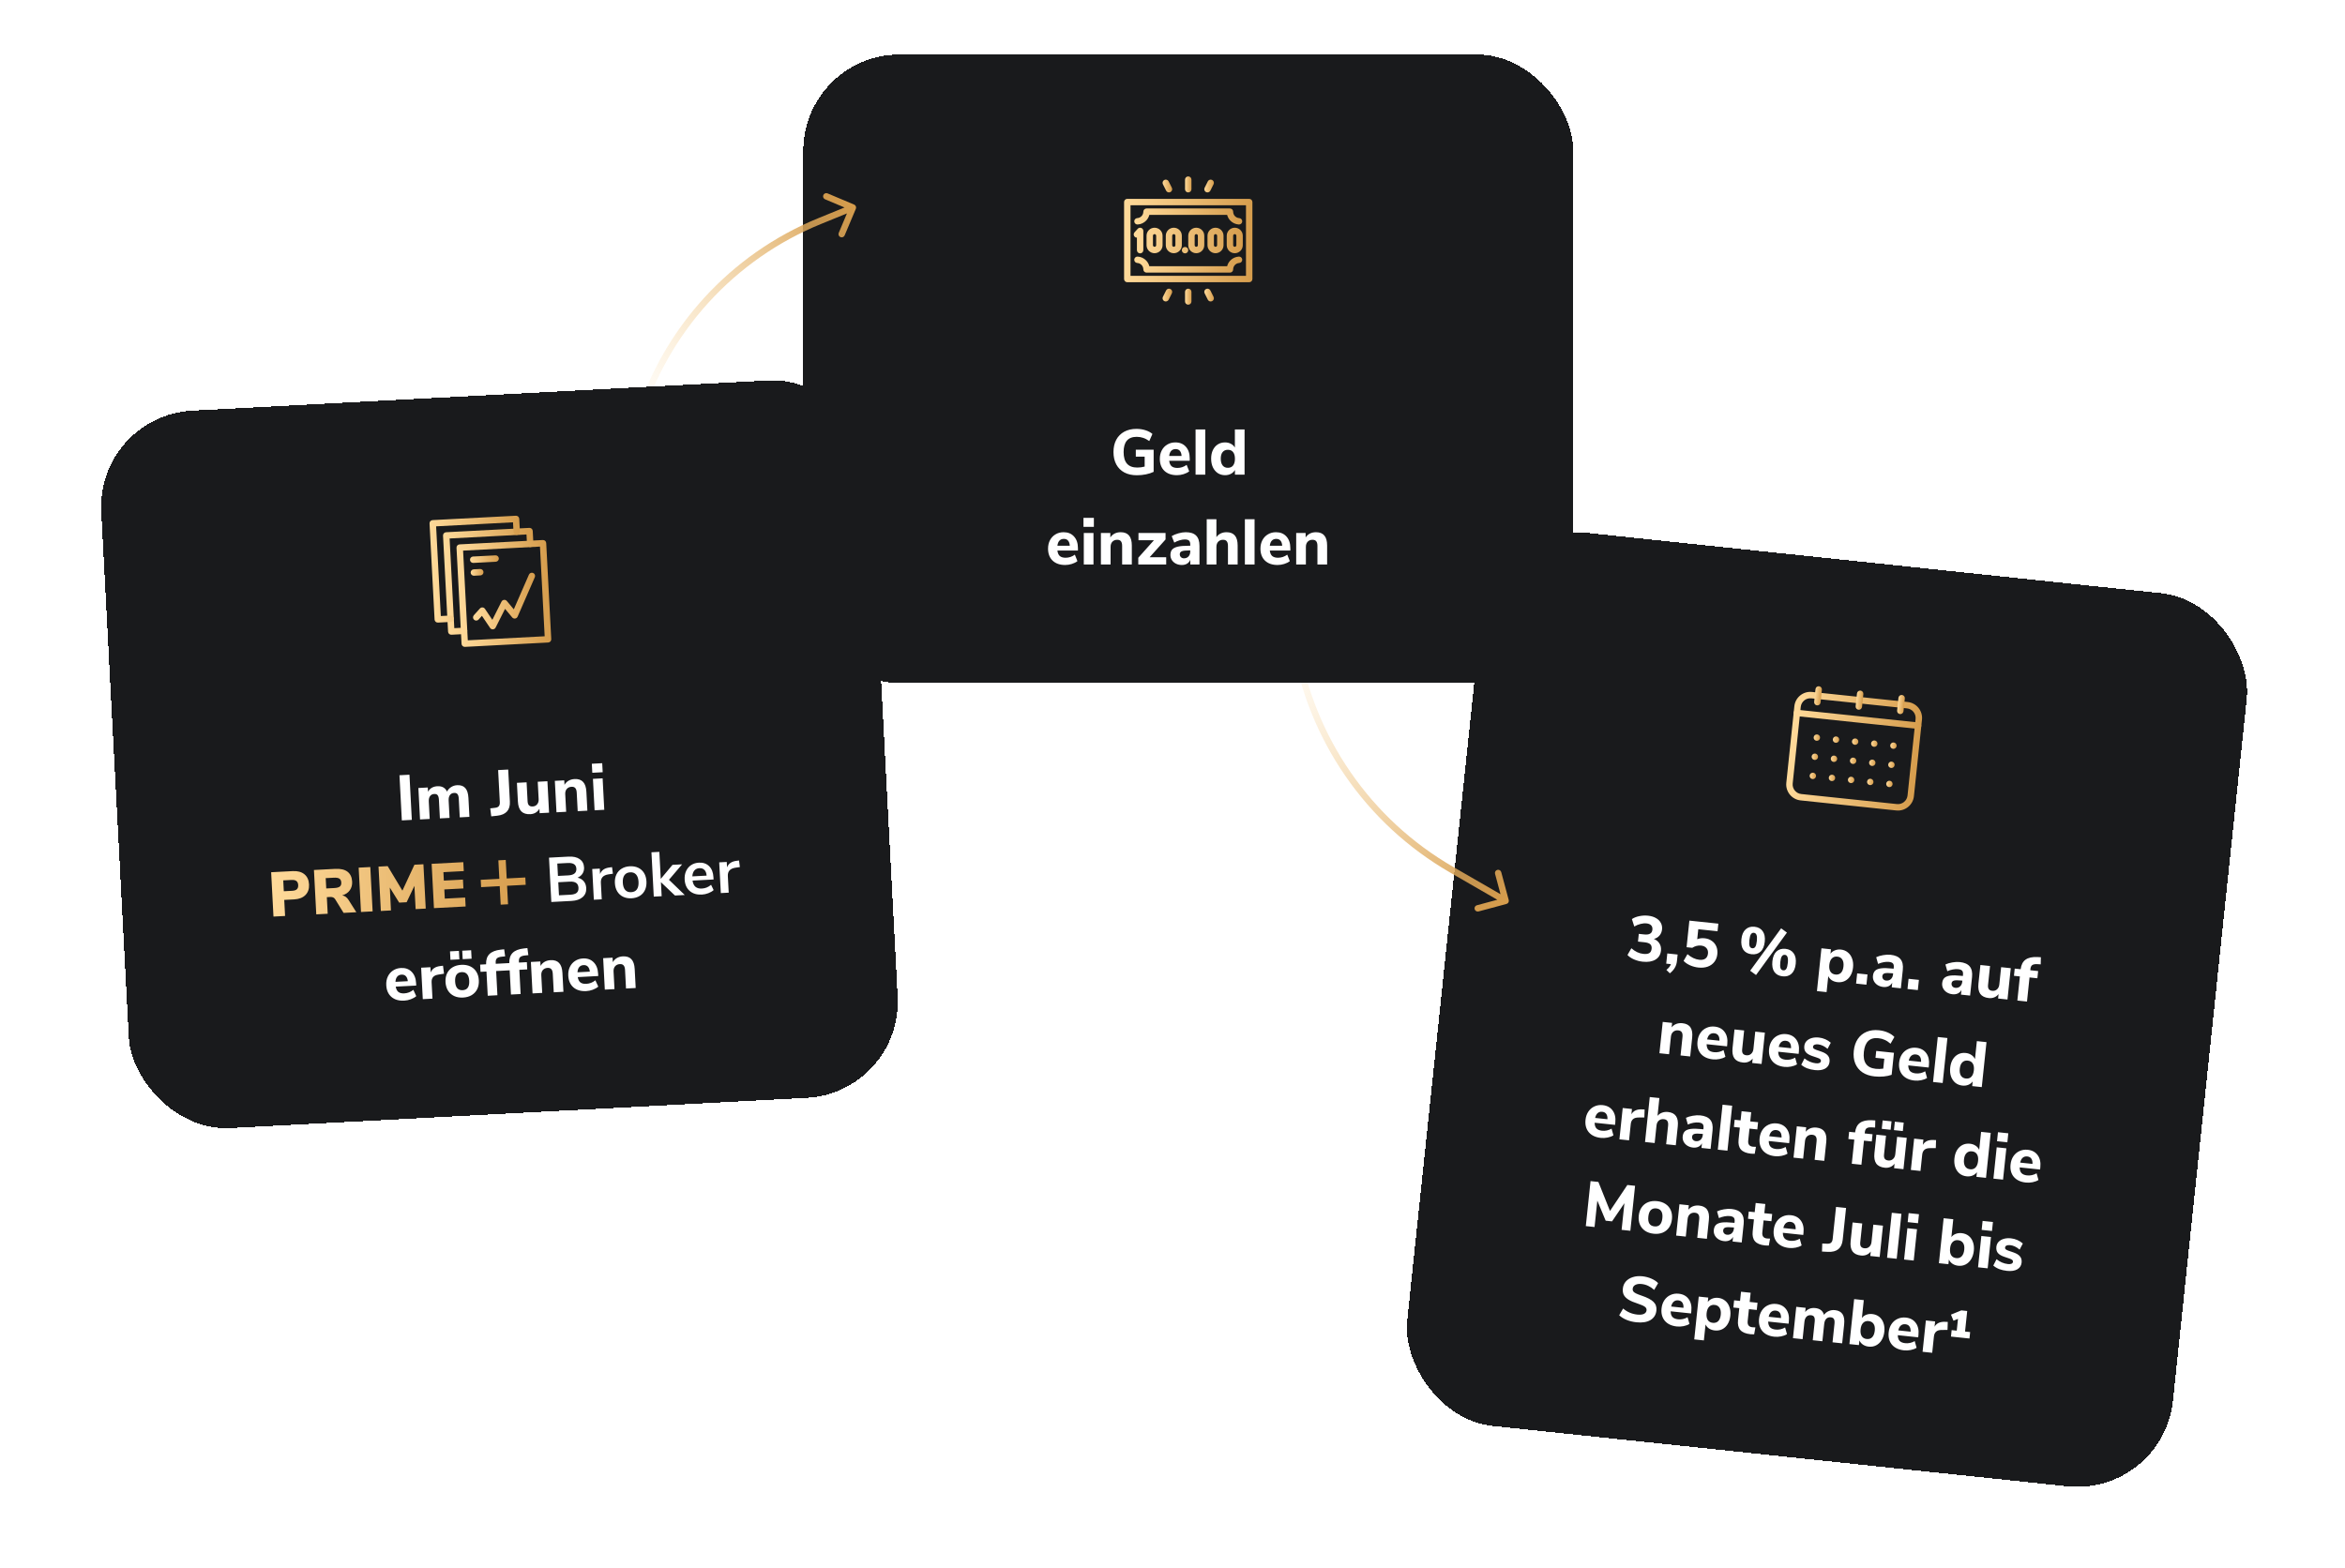 <svg width="731" height="489" viewBox="0 0 731 489" fill="none" xmlns="http://www.w3.org/2000/svg">
<g clip-path="url(#clip0_572_4399)">
<g filter="url(#filter0_d_572_4399)">
<rect x="464.811" y="163" width="240" height="280" rx="30" transform="rotate(6 464.811 163)" fill="#191A1C" shape-rendering="crispEdges"/>
<g clip-path="url(#clip1_572_4399)">
<path fill-rule="evenodd" clip-rule="evenodd" d="M564.637 217.735C562.989 217.561 561.513 218.757 561.339 220.405L558.831 244.273C558.658 245.921 559.853 247.397 561.501 247.57L591.336 250.706C592.984 250.879 594.46 249.684 594.634 248.036L597.142 224.168C597.315 222.52 596.12 221.044 594.472 220.87L564.637 217.735ZM559.35 220.196C559.639 217.449 562.099 215.457 564.846 215.746L594.681 218.881C597.428 219.17 599.42 221.63 599.131 224.377L596.623 248.245C596.334 250.991 593.874 252.984 591.127 252.695L561.292 249.559C558.545 249.271 556.553 246.81 556.842 244.064L559.35 220.196Z" fill="url(#paint0_linear_572_4399)"/>
<path fill-rule="evenodd" clip-rule="evenodd" d="M567.044 213.966C567.593 214.023 567.992 214.515 567.934 215.065L567.516 219.043C567.458 219.592 566.966 219.99 566.417 219.933C565.867 219.875 565.469 219.383 565.527 218.834L565.945 214.856C566.003 214.306 566.495 213.908 567.044 213.966Z" fill="url(#paint1_linear_572_4399)"/>
<path fill-rule="evenodd" clip-rule="evenodd" d="M592.901 216.683C593.451 216.741 593.849 217.233 593.791 217.782L593.373 221.761C593.315 222.31 592.823 222.708 592.274 222.651C591.725 222.593 591.326 222.101 591.384 221.551L591.802 217.573C591.86 217.024 592.352 216.626 592.901 216.683Z" fill="url(#paint2_linear_572_4399)"/>
<path fill-rule="evenodd" clip-rule="evenodd" d="M579.973 215.324C580.522 215.382 580.92 215.874 580.863 216.424L580.444 220.402C580.387 220.951 579.895 221.349 579.345 221.292C578.796 221.234 578.398 220.742 578.455 220.193L578.873 216.214C578.931 215.665 579.423 215.267 579.973 215.324Z" fill="url(#paint3_linear_572_4399)"/>
<path fill-rule="evenodd" clip-rule="evenodd" d="M559.141 222.184C559.199 221.635 559.691 221.237 560.24 221.294L598.032 225.267C598.581 225.324 598.98 225.816 598.922 226.366C598.864 226.915 598.372 227.313 597.823 227.256L560.031 223.284C559.482 223.226 559.083 222.734 559.141 222.184Z" fill="url(#paint4_linear_572_4399)"/>
<path fill-rule="evenodd" clip-rule="evenodd" d="M565.371 229.878C565.429 229.329 565.921 228.93 566.47 228.988L566.471 228.988C567.02 229.046 567.419 229.538 567.361 230.087C567.303 230.636 566.811 231.035 566.262 230.977L566.261 230.977C565.712 230.919 565.313 230.427 565.371 229.878Z" fill="url(#paint5_linear_572_4399)"/>
<path fill-rule="evenodd" clip-rule="evenodd" d="M564.744 235.845C564.802 235.296 565.294 234.897 565.843 234.955L565.844 234.955C566.393 235.013 566.792 235.505 566.734 236.054C566.676 236.604 566.184 237.002 565.635 236.944L565.634 236.944C565.085 236.886 564.686 236.394 564.744 235.845Z" fill="url(#paint6_linear_572_4399)"/>
<path fill-rule="evenodd" clip-rule="evenodd" d="M564.117 241.812C564.174 241.263 564.666 240.864 565.216 240.922L565.217 240.922C565.766 240.98 566.164 241.472 566.107 242.021C566.049 242.571 565.557 242.969 565.008 242.911L565.007 242.911C564.457 242.853 564.059 242.361 564.117 241.812Z" fill="url(#paint7_linear_572_4399)"/>
<path fill-rule="evenodd" clip-rule="evenodd" d="M570.711 236.472C570.769 235.923 571.261 235.525 571.81 235.582L571.811 235.582C572.361 235.64 572.759 236.132 572.701 236.681C572.644 237.231 572.152 237.629 571.602 237.571L571.601 237.571C571.052 237.514 570.654 237.022 570.711 236.472Z" fill="url(#paint8_linear_572_4399)"/>
<path fill-rule="evenodd" clip-rule="evenodd" d="M571.338 230.505C571.396 229.956 571.888 229.557 572.437 229.615L572.438 229.615C572.988 229.673 573.386 230.165 573.328 230.714C573.271 231.263 572.779 231.662 572.229 231.604L572.228 231.604C571.679 231.546 571.281 231.054 571.338 230.505Z" fill="url(#paint9_linear_572_4399)"/>
<path fill-rule="evenodd" clip-rule="evenodd" d="M576.678 237.1C576.736 236.55 577.228 236.152 577.777 236.21L577.778 236.21C578.327 236.267 578.726 236.759 578.668 237.309C578.61 237.858 578.118 238.256 577.569 238.199L577.568 238.199C577.019 238.141 576.62 237.649 576.678 237.1Z" fill="url(#paint10_linear_572_4399)"/>
<path fill-rule="evenodd" clip-rule="evenodd" d="M570.084 242.439C570.142 241.89 570.634 241.492 571.183 241.549L571.184 241.549C571.733 241.607 572.132 242.099 572.074 242.649C572.016 243.198 571.524 243.596 570.975 243.539L570.974 243.538C570.425 243.481 570.026 242.989 570.084 242.439Z" fill="url(#paint11_linear_572_4399)"/>
<path fill-rule="evenodd" clip-rule="evenodd" d="M582.645 237.727C582.703 237.177 583.195 236.779 583.745 236.837L583.746 236.837C584.295 236.895 584.693 237.387 584.636 237.936C584.578 238.485 584.086 238.884 583.536 238.826L583.535 238.826C582.986 238.768 582.588 238.276 582.645 237.727Z" fill="url(#paint12_linear_572_4399)"/>
<path fill-rule="evenodd" clip-rule="evenodd" d="M577.306 231.132C577.363 230.583 577.855 230.184 578.405 230.242L578.406 230.242C578.955 230.3 579.353 230.792 579.296 231.341C579.238 231.891 578.746 232.289 578.197 232.231L578.196 232.231C577.646 232.174 577.248 231.681 577.306 231.132Z" fill="url(#paint13_linear_572_4399)"/>
<path fill-rule="evenodd" clip-rule="evenodd" d="M588.613 238.354C588.67 237.804 589.163 237.406 589.712 237.464L589.713 237.464C590.262 237.521 590.661 238.014 590.603 238.563C590.545 239.112 590.053 239.511 589.504 239.453L589.503 239.453C588.953 239.395 588.555 238.903 588.613 238.354Z" fill="url(#paint14_linear_572_4399)"/>
<path fill-rule="evenodd" clip-rule="evenodd" d="M576.051 243.067C576.109 242.517 576.601 242.119 577.15 242.177L577.151 242.177C577.701 242.234 578.099 242.726 578.041 243.276C577.984 243.825 577.491 244.223 576.942 244.166L576.941 244.166C576.392 244.108 575.994 243.616 576.051 243.067Z" fill="url(#paint15_linear_572_4399)"/>
<path fill-rule="evenodd" clip-rule="evenodd" d="M583.272 231.759C583.33 231.21 583.822 230.812 584.371 230.869L584.372 230.87C584.922 230.927 585.32 231.419 585.262 231.969C585.205 232.518 584.713 232.916 584.163 232.859L584.162 232.858C583.613 232.801 583.215 232.309 583.272 231.759Z" fill="url(#paint16_linear_572_4399)"/>
<path fill-rule="evenodd" clip-rule="evenodd" d="M582.019 243.694C582.076 243.144 582.568 242.746 583.118 242.804L583.119 242.804C583.668 242.862 584.066 243.354 584.009 243.903C583.951 244.452 583.459 244.851 582.91 244.793L582.909 244.793C582.359 244.735 581.961 244.243 582.019 243.694Z" fill="url(#paint17_linear_572_4399)"/>
<path fill-rule="evenodd" clip-rule="evenodd" d="M589.24 232.387C589.297 231.837 589.79 231.439 590.339 231.497L590.34 231.497C590.889 231.554 591.287 232.047 591.23 232.596C591.172 233.145 590.68 233.543 590.131 233.486L590.13 233.486C589.58 233.428 589.182 232.936 589.24 232.387Z" fill="url(#paint18_linear_572_4399)"/>
<path fill-rule="evenodd" clip-rule="evenodd" d="M587.985 244.321C588.043 243.772 588.535 243.373 589.084 243.431L589.085 243.431C589.635 243.489 590.033 243.981 589.975 244.53C589.918 245.079 589.426 245.478 588.876 245.42L588.875 245.42C588.326 245.362 587.928 244.87 587.985 244.321Z" fill="url(#paint19_linear_572_4399)"/>
</g>
<path d="M515.559 292.755C516.356 293.08 516.942 293.564 517.317 294.207C517.707 294.838 517.857 295.578 517.768 296.426C517.638 297.66 517.065 298.585 516.048 299.202C515.033 299.806 513.723 300.023 512.118 299.855C511.15 299.753 510.237 299.516 509.377 299.144C508.518 298.772 507.836 298.312 507.331 297.763L508.537 295.657C509.716 296.693 510.948 297.278 512.234 297.413C513.083 297.503 513.715 297.421 514.13 297.17C514.546 296.906 514.788 296.455 514.855 295.819C514.921 295.195 514.776 294.724 514.42 294.405C514.065 294.087 513.463 293.882 512.615 293.793L510.606 293.582L510.859 291.175L512.529 291.351C513.338 291.436 513.95 291.359 514.363 291.121C514.79 290.885 515.035 290.475 515.096 289.891C515.156 289.321 515.03 288.865 514.717 288.524C514.404 288.183 513.923 287.978 513.273 287.91C512.69 287.849 512.067 287.904 511.406 288.076C510.745 288.234 510.094 288.501 509.451 288.876L508.709 286.565C509.316 286.147 510.072 285.844 510.976 285.657C511.895 285.459 512.819 285.409 513.747 285.506C514.702 285.607 515.52 285.854 516.203 286.247C516.887 286.627 517.391 287.123 517.716 287.733C518.054 288.345 518.183 289.029 518.104 289.785C518.024 290.541 517.756 291.183 517.298 291.711C516.855 292.228 516.275 292.576 515.559 292.755ZM522.964 297.616L522.748 299.665C522.669 300.421 522.457 301.095 522.113 301.689C521.781 302.298 521.256 302.893 520.538 303.475L519.463 302.416C520.181 301.835 520.653 301.234 520.879 300.615L519.407 300.46L519.742 297.277L522.964 297.616ZM531.375 292.547C532.237 292.638 532.986 292.911 533.622 293.367C534.259 293.809 534.728 294.388 535.028 295.103C535.328 295.819 535.431 296.62 535.338 297.509C535.239 298.45 534.927 299.255 534.401 299.924C533.888 300.594 533.199 301.085 532.335 301.396C531.486 301.696 530.518 301.788 529.43 301.674C528.542 301.581 527.675 301.349 526.829 300.978C525.984 300.595 525.315 300.136 524.822 299.601L526.028 297.496C527.22 298.533 528.452 299.118 529.725 299.252C530.534 299.337 531.164 299.215 531.614 298.887C532.077 298.56 532.347 298.032 532.424 297.303C532.496 296.614 532.334 296.047 531.939 295.603C531.556 295.161 530.994 294.9 530.251 294.822C529.787 294.774 529.314 294.811 528.832 294.935C528.363 295.06 527.926 295.255 527.523 295.521L525.753 295.335L526.625 287.041L535.655 287.99L535.406 290.357L529.399 289.725L529.071 292.848C529.745 292.557 530.513 292.457 531.375 292.547ZM547.403 304.006L545.573 302.667L555.228 289.444L557.038 290.78L547.403 304.006ZM546.033 297.527C544.893 297.407 544.036 296.948 543.463 296.151C542.904 295.341 542.699 294.234 542.847 292.828C542.99 291.462 543.425 290.449 544.152 289.788C544.879 289.114 545.807 288.836 546.934 288.954C548.074 289.074 548.924 289.539 549.482 290.348C550.055 291.146 550.269 292.234 550.124 293.613C549.977 295.019 549.54 296.052 548.813 296.713C548.1 297.375 547.173 297.647 546.033 297.527ZM546.229 295.657C546.641 295.7 546.958 295.546 547.183 295.194C547.408 294.843 547.566 294.229 547.658 293.354C547.746 292.519 547.71 291.905 547.55 291.513C547.405 291.108 547.133 290.886 546.735 290.844C546.338 290.802 546.026 290.957 545.802 291.309C545.577 291.66 545.42 292.261 545.331 293.109C545.24 293.971 545.268 294.604 545.413 295.008C545.559 295.399 545.832 295.615 546.229 295.657ZM555.686 304.414C554.546 304.294 553.689 303.835 553.116 303.037C552.557 302.228 552.352 301.12 552.5 299.715C552.645 298.336 553.074 297.315 553.787 296.653C554.513 295.992 555.447 295.721 556.587 295.841C557.714 295.959 558.564 296.424 559.135 297.235C559.708 298.032 559.922 299.121 559.777 300.5C559.631 301.892 559.194 302.926 558.466 303.6C557.753 304.262 556.826 304.534 555.686 304.414ZM555.882 302.544C556.294 302.587 556.611 302.433 556.836 302.081C557.061 301.729 557.219 301.116 557.311 300.241C557.4 299.392 557.365 298.772 557.205 298.379C557.06 297.975 556.788 297.752 556.39 297.711C555.993 297.669 555.674 297.83 555.435 298.193C555.21 298.545 555.053 299.145 554.964 299.994C554.872 300.869 554.899 301.502 555.046 301.893C555.193 302.284 555.471 302.501 555.882 302.544ZM573.866 296.068C574.701 296.156 575.421 296.453 576.025 296.959C576.643 297.453 577.09 298.11 577.366 298.93C577.656 299.738 577.749 300.646 577.643 301.654C577.537 302.661 577.258 303.53 576.806 304.26C576.368 304.979 575.803 305.509 575.11 305.852C574.417 306.195 573.646 306.321 572.798 306.232C572.135 306.163 571.545 305.967 571.029 305.644C570.528 305.31 570.158 304.882 569.917 304.361L569.395 309.334L566.391 309.018L567.794 295.671L570.758 295.983L570.614 297.355C570.958 296.882 571.417 296.535 571.99 296.314C572.564 296.079 573.19 295.997 573.866 296.068ZM572.163 303.853C572.866 303.927 573.434 303.752 573.867 303.328C574.302 302.891 574.566 302.228 574.659 301.34C574.754 300.438 574.635 299.722 574.302 299.191C573.97 298.647 573.453 298.338 572.75 298.264C572.047 298.19 571.478 298.378 571.042 298.828C570.607 299.265 570.342 299.934 570.248 300.836C570.154 301.725 570.274 302.434 570.607 302.965C570.941 303.483 571.46 303.779 572.163 303.853ZM578.927 303.498L582.15 303.837L581.815 307.019L578.593 306.68L578.927 303.498ZM589.326 297.693C590.785 297.847 591.823 298.304 592.44 299.066C593.07 299.83 593.309 300.934 593.157 302.379L592.551 308.148L589.707 307.849L589.859 306.397C589.608 306.88 589.234 307.243 588.74 307.486C588.246 307.715 587.688 307.797 587.065 307.732C586.402 307.662 585.812 307.466 585.296 307.144C584.794 306.823 584.409 306.407 584.14 305.896C583.886 305.387 583.789 304.84 583.85 304.257C583.926 303.541 584.164 302.996 584.565 302.623C584.979 302.25 585.601 302.014 586.429 301.914C587.258 301.813 588.375 301.836 589.78 301.984L590.297 302.039L590.335 301.68C590.396 301.097 590.314 300.673 590.087 300.408C589.86 300.142 589.435 299.977 588.812 299.912C588.334 299.861 587.795 299.892 587.193 300.003C586.592 300.114 586.01 300.294 585.447 300.543L584.863 298.451C585.456 298.165 586.169 297.951 587.001 297.811C587.849 297.659 588.624 297.619 589.326 297.693ZM587.938 305.732C588.522 305.793 589.013 305.651 589.411 305.304C589.811 304.944 590.044 304.452 590.109 303.829L590.145 303.491L589.807 303.455C588.733 303.342 587.968 303.349 587.512 303.475C587.07 303.603 586.825 303.892 586.777 304.343C586.74 304.701 586.828 305.012 587.041 305.276C587.268 305.541 587.567 305.693 587.938 305.732ZM594.952 305.182L598.175 305.521L597.84 308.703L594.618 308.365L594.952 305.182ZM610.907 299.961C612.365 300.115 613.403 300.572 614.02 301.334C614.651 302.098 614.89 303.202 614.738 304.648L614.132 310.416L611.287 310.117L611.44 308.665C611.188 309.148 610.815 309.511 610.32 309.754C609.827 309.983 609.268 310.065 608.645 310C607.982 309.93 607.393 309.734 606.877 309.412C606.374 309.091 605.989 308.675 605.721 308.164C605.466 307.655 605.369 307.108 605.431 306.525C605.506 305.809 605.744 305.264 606.145 304.891C606.56 304.519 607.181 304.282 608.01 304.182C608.838 304.081 609.955 304.105 611.361 304.252L611.878 304.307L611.915 303.949C611.977 303.365 611.894 302.941 611.667 302.676C611.44 302.411 611.015 302.245 610.392 302.18C609.915 302.13 609.375 302.16 608.774 302.271C608.172 302.382 607.59 302.562 607.027 302.812L606.443 300.719C607.036 300.433 607.749 300.219 608.582 300.079C609.429 299.927 610.204 299.888 610.907 299.961ZM609.519 308C610.102 308.062 610.593 307.919 610.992 307.572C611.391 307.212 611.624 306.72 611.69 306.097L611.725 305.759L611.387 305.723C610.313 305.61 609.548 305.617 609.092 305.743C608.65 305.871 608.405 306.161 608.358 306.611C608.32 306.969 608.408 307.28 608.622 307.544C608.848 307.809 609.147 307.961 609.519 308ZM626.812 301.874L625.785 311.641L622.861 311.333L623.008 309.941C622.65 310.413 622.205 310.755 621.673 310.967C621.155 311.181 620.584 311.255 619.961 311.189C618.727 311.06 617.841 310.625 617.302 309.884C616.778 309.132 616.589 308.066 616.734 306.687L617.344 300.879L620.347 301.195L619.731 307.063C619.669 307.646 619.743 308.09 619.953 308.393C620.176 308.698 620.539 308.877 621.043 308.93C621.626 308.991 622.118 308.842 622.518 308.482C622.931 308.123 623.171 307.619 623.24 306.969L623.808 301.559L626.812 301.874ZM632.896 302.514L635.342 302.771L635.106 305.019L632.659 304.761L631.869 312.28L628.866 311.964L629.656 304.446L627.806 304.251L628.042 302.004L629.892 302.198C630.064 300.822 630.57 299.829 631.412 299.221C632.268 298.6 633.497 298.327 635.098 298.401L636.198 298.457L636.145 300.683L635.206 300.625C634.434 300.571 633.875 300.659 633.529 300.891C633.197 301.111 633 301.519 632.937 302.116L632.896 302.514ZM524.468 319.031C525.635 319.153 526.468 319.589 526.965 320.339C527.464 321.075 527.642 322.133 527.497 323.512L526.878 329.399L523.874 329.084L524.478 323.335C524.548 322.672 524.473 322.175 524.253 321.844C524.047 321.513 523.685 321.321 523.168 321.267C522.544 321.201 522.019 321.347 521.593 321.705C521.18 322.063 520.939 322.574 520.869 323.237L520.294 328.707L517.291 328.392L518.317 318.625L521.241 318.933L521.095 320.325C521.495 319.831 521.982 319.473 522.555 319.252C523.141 319.032 523.779 318.958 524.468 319.031ZM538.365 326.243L532 325.574C532.011 326.366 532.203 326.963 532.576 327.364C532.964 327.753 533.543 327.988 534.312 328.069C534.816 328.122 535.322 328.095 535.829 327.987C536.351 327.868 536.834 327.677 537.277 327.415L537.861 329.508C537.345 329.829 536.731 330.059 536.019 330.199C535.32 330.34 534.626 330.375 533.937 330.302C532.292 330.129 531.04 329.542 530.18 328.54C529.335 327.526 528.994 326.237 529.159 324.672C529.263 323.677 529.562 322.817 530.054 322.091C530.546 321.365 531.178 320.829 531.952 320.481C532.728 320.12 533.579 319.988 534.508 320.086C535.873 320.229 536.907 320.787 537.61 321.759C538.325 322.733 538.603 323.982 538.443 325.507L538.365 326.243ZM534.37 322.163C533.8 322.103 533.323 322.24 532.939 322.575C532.57 322.899 532.309 323.401 532.157 324.082L535.996 324.485C536.03 323.778 535.907 323.229 535.626 322.838C535.359 322.448 534.94 322.223 534.37 322.163ZM550.16 321.972L549.134 331.738L546.21 331.431L546.356 330.039C545.998 330.511 545.553 330.853 545.022 331.065C544.503 331.279 543.932 331.353 543.309 331.287C542.076 331.158 541.19 330.723 540.651 329.982C540.127 329.23 539.937 328.164 540.082 326.785L540.692 320.977L543.696 321.293L543.079 327.16C543.018 327.744 543.092 328.187 543.301 328.491C543.524 328.796 543.887 328.975 544.391 329.028C544.975 329.089 545.466 328.94 545.866 328.58C546.279 328.221 546.52 327.717 546.588 327.067L547.157 321.657L550.16 321.972ZM560.684 328.588L554.319 327.92C554.329 328.712 554.521 329.308 554.895 329.71C555.283 330.099 555.861 330.334 556.631 330.415C557.134 330.468 557.64 330.44 558.147 330.333C558.669 330.214 559.152 330.023 559.595 329.761L560.18 331.854C559.663 332.175 559.049 332.405 558.337 332.545C557.639 332.686 556.945 332.72 556.255 332.648C554.611 332.475 553.359 331.888 552.499 330.886C551.653 329.872 551.313 328.582 551.477 327.018C551.582 326.023 551.88 325.163 552.372 324.437C552.864 323.711 553.497 323.174 554.271 322.827C555.046 322.466 555.898 322.334 556.826 322.432C558.192 322.575 559.226 323.133 559.928 324.105C560.644 325.078 560.921 326.328 560.761 327.853L560.684 328.588ZM556.688 324.508C556.118 324.449 555.641 324.586 555.257 324.921C554.888 325.244 554.628 325.747 554.476 326.428L558.314 326.831C558.348 326.124 558.225 325.575 557.945 325.184C557.677 324.793 557.258 324.568 556.688 324.508ZM565.787 333.65C564.885 333.555 564.067 333.368 563.332 333.09C562.611 332.8 562 332.434 561.496 331.992L562.509 330.007C563.002 330.421 563.556 330.761 564.172 331.026C564.788 331.292 565.42 331.459 566.07 331.528C566.534 331.576 566.9 331.541 567.167 331.422C567.449 331.29 567.604 331.092 567.632 330.827C567.657 330.588 567.584 330.393 567.412 330.241C567.253 330.09 566.934 329.936 566.455 329.778L564.901 329.253C563.982 328.942 563.32 328.544 562.915 328.059C562.525 327.562 562.37 326.929 562.451 326.16C562.515 325.55 562.744 325.031 563.138 324.603C563.545 324.177 564.08 323.864 564.744 323.666C565.422 323.469 566.172 323.414 566.994 323.5C567.697 323.574 568.369 323.752 569.009 324.034C569.65 324.316 570.215 324.677 570.705 325.117L569.701 327.022C568.742 326.198 567.758 325.732 566.751 325.626C566.286 325.578 565.913 325.619 565.632 325.75C565.35 325.881 565.193 326.093 565.163 326.385C565.14 326.597 565.202 326.771 565.349 326.907C565.496 327.043 565.762 327.185 566.149 327.333L567.76 327.884C568.731 328.214 569.417 328.635 569.819 329.146C570.236 329.646 570.403 330.287 570.321 331.069C570.222 332.011 569.766 332.714 568.953 333.178C568.155 333.63 567.099 333.788 565.787 333.65ZM590.398 328.253L589.676 335.115C588.965 335.375 588.142 335.55 587.208 335.64C586.274 335.729 585.322 335.723 584.354 335.621C582.869 335.465 581.613 335.045 580.585 334.36C579.559 333.663 578.811 332.746 578.341 331.611C577.871 330.462 577.715 329.145 577.871 327.66C578.024 326.201 578.442 324.965 579.126 323.951C579.823 322.925 580.74 322.176 581.875 321.706C583.011 321.235 584.294 321.075 585.727 321.226C586.734 321.332 587.655 321.569 588.487 321.938C589.333 322.309 590.015 322.769 590.534 323.32L589.327 325.425C588.726 324.893 588.125 324.494 587.522 324.23C586.935 323.954 586.283 323.778 585.567 323.703C582.862 323.418 581.344 324.848 581.014 327.99C580.844 329.608 581.068 330.852 581.687 331.721C582.307 332.591 583.326 333.1 584.744 333.249C585.513 333.33 586.286 333.311 587.063 333.191L587.387 330.108L584.642 329.82L584.868 327.671L590.398 328.253ZM601.222 332.849L594.857 332.18C594.868 332.972 595.06 333.569 595.433 333.97C595.821 334.36 596.4 334.595 597.169 334.676C597.673 334.729 598.178 334.701 598.686 334.594C599.208 334.474 599.69 334.284 600.134 334.022L600.718 336.114C600.202 336.436 599.587 336.666 598.876 336.806C598.177 336.947 597.483 336.981 596.793 336.909C595.149 336.736 593.897 336.148 593.037 335.146C592.192 334.132 591.851 332.843 592.016 331.278C592.12 330.284 592.419 329.424 592.91 328.698C593.402 327.972 594.035 327.435 594.809 327.087C595.585 326.726 596.436 326.595 597.365 326.692C598.73 326.836 599.764 327.394 600.467 328.366C601.182 329.339 601.46 330.588 601.299 332.113L601.222 332.849ZM597.227 328.769C596.656 328.709 596.179 328.847 595.796 329.182C595.427 329.505 595.166 330.007 595.014 330.688L598.853 331.092C598.887 330.385 598.764 329.836 598.483 329.444C598.216 329.054 597.797 328.829 597.227 328.769ZM602.582 337.356L604.056 323.333L607.06 323.649L605.586 337.672L602.582 337.356ZM619.245 324.93L617.771 338.952L614.787 338.639L614.94 337.187C614.595 337.66 614.136 338.014 613.561 338.249C613.002 338.471 612.384 338.547 611.707 338.476C610.872 338.388 610.145 338.097 609.527 337.603C608.923 337.097 608.476 336.44 608.185 335.632C607.91 334.812 607.825 333.898 607.931 332.891C608.037 331.883 608.308 331.02 608.746 330.302C609.198 329.572 609.77 329.035 610.463 328.692C611.156 328.35 611.927 328.223 612.776 328.312C613.439 328.382 614.021 328.584 614.522 328.918C615.036 329.254 615.413 329.689 615.652 330.223L616.241 324.614L619.245 324.93ZM612.823 336.281C613.526 336.355 614.088 336.172 614.509 335.734C614.946 335.284 615.211 334.608 615.306 333.706C615.401 332.804 615.281 332.095 614.946 331.577C614.625 331.06 614.113 330.765 613.41 330.691C612.708 330.618 612.139 330.799 611.704 331.236C611.271 331.66 611.008 332.316 610.914 333.204C610.819 334.106 610.938 334.829 611.269 335.373C611.602 335.904 612.12 336.207 612.823 336.281ZM503.456 350.728L497.091 350.059C497.102 350.851 497.294 351.448 497.667 351.849C498.056 352.238 498.634 352.473 499.403 352.554C499.907 352.607 500.413 352.58 500.92 352.472C501.442 352.353 501.925 352.162 502.368 351.901L502.952 353.993C502.436 354.314 501.822 354.545 501.11 354.684C500.411 354.825 499.717 354.86 499.028 354.787C497.383 354.614 496.131 354.027 495.271 353.025C494.426 352.011 494.086 350.722 494.25 349.157C494.355 348.162 494.653 347.302 495.145 346.576C495.637 345.85 496.27 345.314 497.043 344.966C497.819 344.605 498.671 344.473 499.599 344.571C500.965 344.714 501.999 345.272 502.701 346.244C503.416 347.218 503.694 348.467 503.534 349.992L503.456 350.728ZM499.461 346.648C498.891 346.588 498.414 346.726 498.03 347.061C497.661 347.384 497.4 347.886 497.248 348.567L501.087 348.971C501.121 348.264 500.998 347.714 500.717 347.323C500.45 346.933 500.031 346.708 499.461 346.648ZM512.591 348.43L510.881 348.431C510.037 348.423 509.422 348.6 509.036 348.961C508.65 349.31 508.424 349.809 508.355 350.458L507.82 355.55L504.817 355.235L505.843 345.469L508.727 345.772L508.554 347.423C509.163 346.347 510.242 345.837 511.791 345.893L512.673 345.925L512.591 348.43ZM519.978 346.713C521.145 346.836 521.977 347.272 522.475 348.021C522.974 348.757 523.151 349.815 523.006 351.194L522.387 357.082L519.384 356.766L519.988 351.018C520.058 350.354 519.983 349.857 519.763 349.526C519.556 349.196 519.194 349.003 518.677 348.949C518.054 348.884 517.529 349.03 517.103 349.387C516.69 349.746 516.448 350.257 516.378 350.92L515.804 356.39L512.8 356.074L514.274 342.051L517.277 342.367L516.694 347.916C517.092 347.449 517.569 347.117 518.126 346.92C518.698 346.712 519.315 346.643 519.978 346.713ZM530.017 347.768C531.476 347.921 532.514 348.379 533.131 349.141C533.761 349.904 534 351.009 533.848 352.454L533.242 358.222L530.398 357.923L530.55 356.471C530.298 356.954 529.925 357.317 529.43 357.56C528.937 357.79 528.379 357.872 527.755 357.807C527.092 357.737 526.503 357.541 525.987 357.219C525.485 356.898 525.099 356.482 524.831 355.971C524.577 355.461 524.48 354.915 524.541 354.332C524.616 353.616 524.855 353.071 525.256 352.697C525.67 352.325 526.292 352.089 527.12 351.988C527.949 351.888 529.066 351.911 530.471 352.059L530.988 352.113L531.026 351.755C531.087 351.172 531.004 350.748 530.778 350.482C530.551 350.217 530.126 350.052 529.502 349.986C529.025 349.936 528.486 349.967 527.884 350.078C527.282 350.189 526.7 350.369 526.138 350.618L525.554 348.526C526.147 348.239 526.86 348.026 527.692 347.886C528.539 347.733 529.314 347.694 530.017 347.768ZM528.629 355.807C529.213 355.868 529.704 355.726 530.102 355.379C530.502 355.018 530.735 354.527 530.8 353.903L530.836 353.565L530.498 353.53C529.423 353.417 528.659 353.424 528.203 353.55C527.76 353.678 527.515 353.967 527.468 354.418C527.43 354.776 527.518 355.087 527.732 355.351C527.959 355.616 528.258 355.768 528.629 355.807ZM535.488 358.458L536.962 344.436L539.965 344.751L538.491 358.774L535.488 358.458ZM546.416 357.536C546.721 357.568 547.041 357.581 547.377 357.576L546.988 359.748C546.598 359.76 546.21 359.746 545.826 359.706C544.341 359.55 543.288 359.111 542.666 358.388C542.058 357.668 541.824 356.644 541.963 355.318L542.356 351.579L540.507 351.384L540.743 349.137L542.593 349.331L542.894 346.467L545.897 346.783L545.596 349.647L548.043 349.904L547.806 352.152L545.36 351.894L544.969 355.614C544.846 356.781 545.329 357.421 546.416 357.536ZM557.728 356.432L551.363 355.763C551.373 356.555 551.565 357.152 551.939 357.553C552.327 357.942 552.906 358.178 553.675 358.258C554.178 358.311 554.684 358.284 555.191 358.176C555.713 358.057 556.196 357.866 556.639 357.605L557.224 359.697C556.707 360.018 556.093 360.249 555.381 360.388C554.683 360.53 553.989 360.564 553.299 360.491C551.655 360.319 550.403 359.731 549.543 358.729C548.697 357.715 548.357 356.426 548.521 354.861C548.626 353.867 548.924 353.006 549.416 352.28C549.908 351.555 550.541 351.018 551.315 350.67C552.09 350.309 552.942 350.178 553.87 350.275C555.236 350.419 556.27 350.976 556.972 351.949C557.688 352.922 557.965 354.171 557.805 355.696L557.728 356.432ZM553.732 352.352C553.162 352.292 552.685 352.43 552.301 352.765C551.932 353.088 551.672 353.59 551.52 354.271L555.358 354.675C555.393 353.968 555.269 353.419 554.989 353.027C554.721 352.637 554.302 352.412 553.732 352.352ZM566.266 351.578C567.433 351.701 568.265 352.137 568.763 352.886C569.262 353.622 569.439 354.68 569.294 356.059L568.675 361.947L565.672 361.631L566.276 355.883C566.346 355.22 566.271 354.722 566.051 354.391C565.844 354.061 565.482 353.869 564.965 353.814C564.342 353.749 563.817 353.895 563.391 354.252C562.978 354.611 562.736 355.122 562.666 355.785L562.092 361.255L559.088 360.939L560.115 351.173L563.038 351.48L562.892 352.872C563.293 352.378 563.779 352.02 564.352 351.799C564.939 351.579 565.576 351.505 566.266 351.578ZM581.278 353.397L583.725 353.654L583.489 355.902L581.042 355.645L580.252 363.163L577.249 362.848L578.039 355.329L576.189 355.135L576.425 352.887L578.275 353.081C578.447 351.705 578.953 350.713 579.795 350.104C580.651 349.483 581.879 349.21 583.48 349.285L584.581 349.34L584.528 351.567L583.589 351.508C582.817 351.454 582.258 351.543 581.912 351.774C581.58 351.994 581.383 352.403 581.32 352.999L581.278 353.397ZM594.386 354.775L593.359 364.541L590.435 364.234L590.582 362.841C590.224 363.313 589.779 363.655 589.247 363.867C588.729 364.081 588.158 364.155 587.535 364.09C586.301 363.96 585.415 363.525 584.876 362.785C584.352 362.032 584.163 360.967 584.308 359.588L584.918 353.78L587.921 354.095L587.305 359.963C587.243 360.546 587.317 360.99 587.527 361.294C587.75 361.598 588.113 361.777 588.617 361.83C589.2 361.892 589.692 361.742 590.092 361.382C590.505 361.023 590.745 360.519 590.814 359.869L591.382 354.459L594.386 354.775ZM586.873 349.34L589.638 349.63L589.362 352.256L586.597 351.965L586.873 349.34ZM590.672 349.739L593.437 350.03L593.161 352.655L590.396 352.365L590.672 349.739ZM603.438 357.979L601.728 357.98C600.885 357.972 600.269 358.148 599.883 358.51C599.498 358.858 599.271 359.357 599.203 360.007L598.667 365.099L595.664 364.783L596.69 355.017L599.575 355.32L599.401 356.971C600.01 355.895 601.089 355.385 602.639 355.441L603.52 355.473L603.438 357.979ZM620.562 353.222L619.088 367.245L616.105 366.932L616.257 365.48C615.913 365.953 615.453 366.307 614.879 366.541C614.319 366.764 613.701 366.84 613.025 366.769C612.189 366.681 611.463 366.39 610.844 365.896C610.24 365.39 609.793 364.733 609.503 363.925C609.227 363.105 609.142 362.191 609.248 361.183C609.354 360.176 609.626 359.313 610.063 358.594C610.515 357.864 611.088 357.328 611.781 356.985C612.474 356.642 613.244 356.516 614.093 356.605C614.756 356.674 615.338 356.876 615.839 357.211C616.354 357.546 616.73 357.981 616.969 358.516L617.559 352.907L620.562 353.222ZM614.14 364.573C614.843 364.647 615.405 364.465 615.827 364.027C616.263 363.576 616.528 362.9 616.623 361.999C616.718 361.097 616.598 360.387 616.264 359.87C615.943 359.353 615.431 359.058 614.728 358.984C614.025 358.91 613.456 359.092 613.022 359.529C612.588 359.952 612.325 360.609 612.232 361.497C612.137 362.399 612.255 363.122 612.587 363.666C612.92 364.197 613.438 364.5 614.14 364.573ZM621.401 367.488L622.428 357.722L625.431 358.038L624.405 367.804L621.401 367.488ZM622.822 353.017L626.044 353.356L625.749 356.161L622.527 355.822L622.822 353.017ZM635.949 364.653L629.584 363.984C629.595 364.777 629.787 365.373 630.16 365.774C630.548 366.164 631.127 366.399 631.896 366.48C632.4 366.533 632.906 366.505 633.413 366.398C633.935 366.278 634.418 366.088 634.861 365.826L635.445 367.919C634.929 368.24 634.315 368.47 633.603 368.61C632.904 368.751 632.21 368.785 631.521 368.713C629.876 368.54 628.624 367.953 627.764 366.95C626.919 365.937 626.579 364.647 626.743 363.083C626.847 362.088 627.146 361.228 627.638 360.502C628.13 359.776 628.762 359.239 629.536 358.892C630.312 358.531 631.163 358.399 632.092 358.496C633.457 358.64 634.491 359.198 635.194 360.17C635.909 361.143 636.187 362.393 636.027 363.917L635.949 364.653ZM631.954 360.573C631.384 360.514 630.907 360.651 630.523 360.986C630.154 361.309 629.893 361.812 629.741 362.493L633.58 362.896C633.614 362.189 633.491 361.64 633.21 361.248C632.943 360.858 632.524 360.633 631.954 360.573ZM507.291 369.471L509.698 369.724L508.224 383.747L505.499 383.461L506.373 375.147L502.519 380.815L500.53 380.606L497.931 374.34L497.065 382.574L494.34 382.288L495.814 368.265L498.261 368.522L501.875 377.57L507.291 369.471ZM515.483 384.671C514.449 384.562 513.562 384.261 512.823 383.768C512.085 383.261 511.544 382.608 511.199 381.807C510.855 380.994 510.738 380.07 510.847 379.035C510.955 378.001 511.262 377.128 511.766 376.417C512.271 375.693 512.936 375.166 513.762 374.837C514.587 374.508 515.517 374.398 516.551 374.507C517.586 374.616 518.472 374.917 519.212 375.41C519.951 375.903 520.492 376.557 520.836 377.37C521.18 378.171 521.299 379.088 521.19 380.123C521.081 381.157 520.774 382.036 520.269 382.761C519.765 383.472 519.1 383.999 518.273 384.341C517.447 384.67 516.517 384.78 515.483 384.671ZM515.724 382.384C517.182 382.537 518.01 381.679 518.206 379.809C518.305 378.867 518.187 378.144 517.851 377.64C517.529 377.137 517.016 376.848 516.313 376.774C514.854 376.621 514.027 377.479 513.83 379.349C513.634 381.219 514.265 382.23 515.724 382.384ZM529.677 375.887C530.844 376.009 531.676 376.445 532.174 377.195C532.673 377.931 532.85 378.989 532.705 380.368L532.086 386.255L529.083 385.939L529.687 380.191C529.757 379.528 529.682 379.031 529.462 378.699C529.255 378.369 528.893 378.177 528.376 378.123C527.753 378.057 527.228 378.203 526.802 378.561C526.389 378.919 526.147 379.43 526.077 380.093L525.503 385.563L522.499 385.247L523.526 375.481L526.449 375.789L526.303 377.181C526.704 376.687 527.19 376.329 527.763 376.108C528.35 375.888 528.987 375.814 529.677 375.887ZM539.716 376.942C541.175 377.095 542.213 377.553 542.83 378.315C543.46 379.078 543.699 380.182 543.547 381.628L542.941 387.396L540.097 387.097L540.249 385.645C539.997 386.128 539.624 386.491 539.129 386.734C538.636 386.964 538.078 387.046 537.454 386.98C536.791 386.911 536.202 386.715 535.686 386.392C535.184 386.071 534.798 385.655 534.53 385.145C534.275 384.635 534.179 384.089 534.24 383.505C534.315 382.789 534.554 382.244 534.955 381.871C535.369 381.499 535.991 381.263 536.819 381.162C537.648 381.061 538.765 381.085 540.17 381.233L540.687 381.287L540.725 380.929C540.786 380.345 540.703 379.921 540.477 379.656C540.25 379.391 539.825 379.226 539.201 379.16C538.724 379.11 538.185 379.14 537.583 379.251C536.981 379.362 536.399 379.543 535.837 379.792L535.253 377.699C535.846 377.413 536.559 377.2 537.391 377.059C538.238 376.907 539.013 376.868 539.716 376.942ZM538.328 384.981C538.912 385.042 539.403 384.899 539.801 384.552C540.201 384.192 540.434 383.7 540.499 383.077L540.535 382.739L540.197 382.703C539.122 382.591 538.358 382.597 537.902 382.724C537.459 382.851 537.214 383.141 537.167 383.592C537.129 383.95 537.217 384.261 537.431 384.524C537.658 384.79 537.957 384.942 538.328 384.981ZM550.812 386.152C551.117 386.184 551.437 386.198 551.773 386.193L551.384 388.364C550.994 388.376 550.607 388.363 550.222 388.322C548.737 388.166 547.684 387.727 547.062 387.005C546.454 386.284 546.22 385.26 546.36 383.934L546.753 380.195L544.903 380.001L545.139 377.753L546.989 377.947L547.29 375.083L550.293 375.399L549.992 378.263L552.439 378.52L552.203 380.768L549.756 380.511L549.365 384.23C549.242 385.397 549.725 386.038 550.812 386.152ZM562.124 385.048L555.759 384.379C555.77 385.171 555.962 385.768 556.335 386.169C556.723 386.559 557.302 386.794 558.071 386.875C558.575 386.928 559.08 386.9 559.588 386.793C560.11 386.673 560.592 386.483 561.035 386.221L561.62 388.314C561.103 388.635 560.489 388.865 559.777 389.005C559.079 389.146 558.385 389.18 557.695 389.108C556.051 388.935 554.799 388.347 553.939 387.345C553.094 386.331 552.753 385.042 552.918 383.477C553.022 382.483 553.32 381.623 553.812 380.897C554.304 380.171 554.937 379.634 555.711 379.286C556.486 378.925 557.338 378.794 558.266 378.891C559.632 379.035 560.666 379.593 561.368 380.565C562.084 381.538 562.361 382.787 562.201 384.312L562.124 385.048ZM558.128 380.968C557.558 380.908 557.081 381.046 556.697 381.381C556.328 381.704 556.068 382.206 555.916 382.888L559.755 383.291C559.789 382.584 559.665 382.035 559.385 381.643C559.117 381.253 558.699 381.028 558.128 380.968ZM568.047 387.722L569.569 387.782C570.102 387.811 570.509 387.706 570.788 387.467C571.07 387.215 571.239 386.817 571.296 386.274L572.343 376.309L575.466 376.637L574.423 386.562C574.146 389.201 572.613 390.454 569.825 390.322L567.965 390.227L568.047 387.722ZM586.972 382.15L585.946 391.916L583.022 391.609L583.168 390.216C582.81 390.688 582.365 391.03 581.833 391.242C581.315 391.456 580.744 391.53 580.121 391.465C578.888 391.335 578.002 390.9 577.463 390.16C576.938 389.407 576.749 388.342 576.894 386.963L577.504 381.155L580.508 381.47L579.891 387.338C579.83 387.921 579.904 388.365 580.113 388.669C580.336 388.973 580.699 389.152 581.203 389.205C581.786 389.267 582.278 389.117 582.678 388.757C583.091 388.398 583.332 387.894 583.4 387.244L583.969 381.834L586.972 382.15ZM588.25 392.158L589.724 378.135L592.728 378.451L591.254 392.474L588.25 392.158ZM593.553 392.716L594.579 382.949L597.583 383.265L596.556 393.031L593.553 392.716ZM594.973 378.245L598.196 378.583L597.901 381.388L594.679 381.049L594.973 378.245ZM611.509 384.487C612.358 384.577 613.086 384.861 613.692 385.34C614.299 385.82 614.741 386.463 615.018 387.269C615.31 388.064 615.403 388.966 615.297 389.973C615.191 390.981 614.911 391.857 614.458 392.6C614.019 393.332 613.445 393.881 612.736 394.249C612.041 394.605 611.277 394.739 610.441 394.651C609.765 394.58 609.17 394.377 608.655 394.041C608.142 393.693 607.766 393.251 607.527 392.716L607.375 394.168L604.411 393.857L605.885 379.834L608.888 380.15L608.303 385.719C608.646 385.259 609.097 384.924 609.656 384.715C610.228 384.494 610.846 384.418 611.509 384.487ZM609.806 392.272C610.509 392.346 611.079 392.158 611.515 391.708C611.952 391.244 612.218 390.561 612.313 389.66C612.407 388.771 612.285 388.075 611.95 387.57C611.615 387.053 611.097 386.757 610.394 386.683C609.691 386.609 609.122 386.797 608.685 387.247C608.251 387.684 607.987 388.347 607.893 389.235C607.799 390.137 607.918 390.854 608.251 391.385C608.585 391.902 609.104 392.198 609.806 392.272ZM616.61 395.139L617.636 385.373L620.64 385.688L619.613 395.455L616.61 395.139ZM618.03 380.668L621.252 381.007L620.957 383.811L617.735 383.473L618.03 380.668ZM625.655 396.251C624.753 396.156 623.935 395.969 623.2 395.691C622.48 395.401 621.868 395.035 621.365 394.593L622.378 392.608C622.871 393.022 623.425 393.362 624.04 393.627C624.656 393.893 625.289 394.06 625.938 394.128C626.402 394.177 626.768 394.142 627.035 394.023C627.317 393.891 627.472 393.693 627.5 393.428C627.525 393.189 627.452 392.994 627.28 392.842C627.122 392.691 626.803 392.537 626.323 392.379L624.77 391.854C623.851 391.543 623.189 391.145 622.784 390.66C622.393 390.163 622.239 389.53 622.32 388.761C622.384 388.151 622.613 387.632 623.006 387.204C623.413 386.778 623.949 386.465 624.613 386.267C625.291 386.07 626.04 386.015 626.863 386.101C627.565 386.175 628.237 386.353 628.878 386.635C629.519 386.917 630.084 387.278 630.574 387.718L629.569 389.623C628.61 388.799 627.627 388.333 626.619 388.227C626.155 388.179 625.782 388.22 625.5 388.351C625.218 388.482 625.062 388.694 625.031 388.985C625.009 389.198 625.071 389.372 625.217 389.508C625.364 389.644 625.631 389.786 626.017 389.934L627.628 390.485C628.599 390.815 629.286 391.236 629.688 391.747C630.105 392.247 630.272 392.888 630.19 393.67C630.091 394.612 629.635 395.315 628.822 395.779C628.023 396.231 626.968 396.388 625.655 396.251ZM510.088 412.278C509.028 412.167 508.021 411.92 507.069 411.539C506.119 411.144 505.345 410.66 504.748 410.088L505.975 407.985C507.228 409.068 508.697 409.699 510.381 409.876C511.256 409.968 511.941 409.899 512.434 409.669C512.942 409.428 513.222 409.055 513.275 408.551C513.323 408.1 513.141 407.726 512.73 407.428C512.332 407.131 511.595 406.806 510.52 406.451C509.313 406.07 508.357 405.661 507.652 405.225C506.961 404.79 506.47 404.296 506.179 403.743C505.903 403.178 505.806 402.51 505.887 401.741C505.976 400.893 506.287 400.161 506.821 399.547C507.368 398.934 508.086 398.487 508.973 398.205C509.862 397.909 510.864 397.82 511.978 397.937C512.972 398.042 513.912 398.288 514.796 398.676C515.694 399.065 516.388 399.534 516.88 400.081L515.654 402.185C514.467 401.108 513.164 400.495 511.745 400.346C510.936 400.261 510.283 400.353 509.785 400.623C509.289 400.879 509.012 401.279 508.955 401.823C508.922 402.141 508.98 402.415 509.13 402.645C509.295 402.864 509.574 403.074 509.969 403.276C510.376 403.48 510.956 403.709 511.707 403.962C513.468 404.549 514.707 405.196 515.424 405.901C516.154 406.608 516.462 407.512 516.346 408.612C516.206 409.938 515.586 410.932 514.484 411.594C513.383 412.243 511.918 412.471 510.088 412.278ZM527.157 409.527L520.792 408.858C520.802 409.65 520.994 410.247 521.368 410.648C521.756 411.038 522.335 411.273 523.104 411.354C523.608 411.407 524.113 411.379 524.621 411.272C525.143 411.152 525.625 410.962 526.068 410.7L526.653 412.793C526.136 413.114 525.522 413.344 524.81 413.484C524.112 413.625 523.418 413.659 522.728 413.587C521.084 413.414 519.832 412.826 518.972 411.824C518.126 410.81 517.786 409.521 517.951 407.956C518.055 406.962 518.353 406.102 518.845 405.376C519.337 404.65 519.97 404.113 520.744 403.765C521.519 403.405 522.371 403.273 523.299 403.37C524.665 403.514 525.699 404.072 526.401 405.044C527.117 406.017 527.394 407.266 527.234 408.791L527.157 409.527ZM523.161 405.447C522.591 405.387 522.114 405.525 521.73 405.86C521.361 406.183 521.101 406.685 520.949 407.367L524.787 407.77C524.822 407.063 524.698 406.514 524.418 406.122C524.15 405.732 523.732 405.507 523.161 405.447ZM535.615 404.665C536.451 404.753 537.17 405.05 537.774 405.555C538.393 406.049 538.84 406.706 539.115 407.526C539.406 408.335 539.498 409.243 539.392 410.25C539.286 411.258 539.007 412.127 538.555 412.857C538.118 413.575 537.553 414.106 536.86 414.449C536.167 414.791 535.396 414.918 534.547 414.829C533.884 414.759 533.295 414.563 532.779 414.241C532.278 413.907 531.907 413.479 531.667 412.958L531.144 417.93L528.141 417.615L529.544 404.268L532.507 404.58L532.363 405.952C532.708 405.479 533.167 405.131 533.74 404.91C534.314 404.676 534.939 404.594 535.615 404.665ZM533.912 412.45C534.615 412.523 535.183 412.348 535.617 411.925C536.051 411.488 536.315 410.825 536.409 409.937C536.503 409.035 536.384 408.319 536.051 407.788C535.72 407.243 535.203 406.934 534.5 406.86C533.797 406.786 533.228 406.975 532.791 407.425C532.357 407.862 532.092 408.531 531.997 409.433C531.904 410.321 532.024 411.031 532.357 411.562C532.691 412.08 533.21 412.376 533.912 412.45ZM546.244 413.826C546.549 413.858 546.869 413.872 547.205 413.867L546.816 416.038C546.426 416.051 546.038 416.037 545.654 415.996C544.169 415.84 543.116 415.401 542.494 414.679C541.886 413.958 541.652 412.935 541.791 411.609L542.184 407.869L540.335 407.675L540.571 405.427L542.421 405.621L542.722 402.757L545.725 403.073L545.424 405.937L547.871 406.194L547.634 408.442L545.188 408.185L544.797 411.904C544.674 413.071 545.157 413.712 546.244 413.826ZM557.556 412.722L551.191 412.053C551.201 412.846 551.393 413.442 551.767 413.843C552.155 414.233 552.734 414.468 553.503 414.549C554.006 414.602 554.512 414.574 555.019 414.467C555.541 414.347 556.024 414.157 556.467 413.895L557.052 415.988C556.535 416.309 555.921 416.539 555.209 416.679C554.511 416.82 553.817 416.854 553.127 416.782C551.483 416.609 550.231 416.021 549.371 415.019C548.525 414.006 548.185 412.716 548.349 411.152C548.454 410.157 548.752 409.297 549.244 408.571C549.736 407.845 550.369 407.308 551.143 406.961C551.918 406.6 552.77 406.468 553.698 406.565C555.064 406.709 556.098 407.267 556.8 408.239C557.516 409.212 557.793 410.462 557.633 411.986L557.556 412.722ZM553.56 408.642C552.99 408.583 552.513 408.72 552.129 409.055C551.76 409.378 551.5 409.88 551.348 410.562L555.186 410.965C555.221 410.258 555.097 409.709 554.817 409.317C554.549 408.927 554.13 408.702 553.56 408.642ZM572.001 408.489C573.115 408.606 573.908 409.032 574.381 409.765C574.854 410.498 575.017 411.561 574.87 412.954L574.252 418.841L571.248 418.525L571.857 412.737C571.926 412.074 571.87 411.586 571.689 411.272C571.521 410.959 571.191 410.777 570.701 410.725C570.13 410.666 569.665 410.818 569.305 411.182C568.945 411.546 568.727 412.087 568.652 412.803L568.086 418.193L565.082 417.877L565.691 412.089C565.76 411.426 565.704 410.938 565.523 410.624C565.355 410.311 565.025 410.129 564.534 410.077C563.964 410.017 563.499 410.17 563.139 410.534C562.779 410.898 562.561 411.439 562.486 412.155L561.92 417.545L558.916 417.229L559.943 407.463L562.866 407.77L562.729 409.083C563.086 408.611 563.531 408.269 564.063 408.057C564.608 407.846 565.212 407.776 565.875 407.845C567.321 407.997 568.225 408.702 568.589 409.961C568.966 409.437 569.456 409.046 570.06 408.788C570.665 408.516 571.312 408.417 572.001 408.489ZM583.613 409.71C584.461 409.799 585.189 410.083 585.796 410.562C586.402 411.042 586.844 411.685 587.121 412.492C587.413 413.286 587.506 414.188 587.4 415.196C587.294 416.203 587.014 417.079 586.561 417.822C586.122 418.554 585.548 419.103 584.839 419.471C584.145 419.827 583.38 419.961 582.544 419.874C581.868 419.803 581.273 419.599 580.758 419.264C580.245 418.915 579.87 418.473 579.631 417.938L579.478 419.39L576.515 419.079L577.988 405.056L580.992 405.372L580.406 410.941C580.75 410.481 581.201 410.147 581.759 409.937C582.332 409.716 582.95 409.64 583.613 409.71ZM581.91 417.494C582.613 417.568 583.182 417.38 583.618 416.93C584.056 416.466 584.322 415.784 584.417 414.882C584.51 413.994 584.389 413.297 584.053 412.793C583.719 412.275 583.2 411.979 582.497 411.905C581.794 411.831 581.225 412.019 580.789 412.47C580.354 412.907 580.09 413.569 579.997 414.458C579.902 415.359 580.021 416.076 580.354 416.607C580.688 417.125 581.207 417.42 581.91 417.494ZM597.958 416.969L591.593 416.3C591.604 417.092 591.796 417.689 592.169 418.09C592.557 418.479 593.136 418.714 593.905 418.795C594.409 418.848 594.915 418.821 595.422 418.713C595.944 418.594 596.427 418.403 596.87 418.142L597.454 420.234C596.938 420.555 596.324 420.786 595.612 420.925C594.913 421.066 594.219 421.101 593.53 421.028C591.885 420.855 590.633 420.268 589.773 419.266C588.928 418.252 588.587 416.963 588.752 415.398C588.856 414.403 589.155 413.543 589.647 412.817C590.138 412.091 590.771 411.555 591.545 411.207C592.321 410.846 593.172 410.714 594.101 410.812C595.466 410.955 596.5 411.513 597.203 412.485C597.918 413.459 598.196 414.708 598.036 416.233L597.958 416.969ZM593.963 412.889C593.393 412.829 592.916 412.967 592.532 413.302C592.163 413.625 591.902 414.127 591.75 414.808L595.589 415.212C595.623 414.505 595.5 413.955 595.219 413.564C594.952 413.174 594.533 412.949 593.963 412.889ZM607.092 414.671L605.383 414.672C604.539 414.664 603.924 414.841 603.537 415.202C603.152 415.551 602.926 416.05 602.857 416.7L602.322 421.791L599.319 421.476L600.345 411.71L603.229 412.013L603.056 413.664C603.665 412.588 604.744 412.078 606.293 412.134L607.175 412.166L607.092 414.671ZM612.558 415.165L614.149 415.332L613.938 417.341L608.17 416.735L608.381 414.726L609.972 414.893L610.359 411.214L608.951 411.79L608.165 409.897L611.401 408.568L613.231 408.76L612.558 415.165Z" fill="white"/>
</g>
<path d="M469.603 281.847C470.136 281.704 470.453 281.155 470.31 280.622L467.978 271.929C467.835 271.396 467.286 271.079 466.753 271.222C466.219 271.365 465.903 271.914 466.046 272.447L468.119 280.174L460.392 282.247C459.859 282.39 459.542 282.939 459.685 283.472C459.829 284.005 460.377 284.322 460.91 284.179L469.603 281.847ZM401.753 194.159L402.785 200.583L404.76 200.265L403.728 193.841L401.753 194.159ZM452.034 272.049L468.844 281.747L469.844 280.015L453.033 270.316L452.034 272.049ZM402.785 200.583C407.608 230.603 425.697 256.854 452.034 272.049L453.033 270.316C427.218 255.423 409.487 229.692 404.76 200.265L402.785 200.583Z" fill="url(#paint20_linear_572_4399)"/>
<g filter="url(#filter1_d_572_4399)">
<rect x="250.409" y="17" width="240" height="196" rx="30" fill="#191A1C" shape-rendering="crispEdges"/>
<g clip-path="url(#clip2_572_4399)">
<path fill-rule="evenodd" clip-rule="evenodd" d="M350.409 63C350.409 62.448 350.856 62 351.409 62H389.409C389.961 62 390.409 62.448 390.409 63V87C390.409 87.552 389.961 88 389.409 88H351.409C350.856 88 350.409 87.552 350.409 87V63ZM352.409 64V86H388.409V64H352.409Z" fill="url(#paint21_linear_572_4399)"/>
<path fill-rule="evenodd" clip-rule="evenodd" d="M355.769 71.067C356.155 71.216 356.409 71.587 356.409 72V78C356.409 78.552 355.961 79 355.409 79C354.856 79 354.409 78.552 354.409 78V74.1C354.169 74.1 353.928 74.014 353.736 73.84C353.327 73.469 353.297 72.836 353.669 72.427L354.669 71.327C354.947 71.022 355.384 70.918 355.769 71.067Z" fill="url(#paint22_linear_572_4399)"/>
<path fill-rule="evenodd" clip-rule="evenodd" d="M359.909 73C359.633 73 359.409 73.224 359.409 73.5V76.45C359.409 76.726 359.633 76.95 359.909 76.95C360.185 76.95 360.409 76.726 360.409 76.45V73.5C360.409 73.224 360.185 73 359.909 73ZM357.409 73.5C357.409 72.119 358.528 71 359.909 71C361.289 71 362.409 72.119 362.409 73.5V76.45C362.409 77.831 361.289 78.95 359.909 78.95C358.528 78.95 357.409 77.831 357.409 76.45V73.5Z" fill="url(#paint23_linear_572_4399)"/>
<path fill-rule="evenodd" clip-rule="evenodd" d="M365.909 73C365.633 73 365.409 73.224 365.409 73.5V76.45C365.409 76.726 365.633 76.95 365.909 76.95C366.185 76.95 366.409 76.726 366.409 76.45V73.5C366.409 73.224 366.185 73 365.909 73ZM363.409 73.5C363.409 72.119 364.528 71 365.909 71C367.289 71 368.409 72.119 368.409 73.5V76.45C368.409 77.831 367.289 78.95 365.909 78.95C364.528 78.95 363.409 77.831 363.409 76.45V73.5Z" fill="url(#paint24_linear_572_4399)"/>
<path fill-rule="evenodd" clip-rule="evenodd" d="M372.909 73C372.633 73 372.409 73.224 372.409 73.5V76.45C372.409 76.726 372.633 76.95 372.909 76.95C373.185 76.95 373.409 76.726 373.409 76.45V73.5C373.409 73.224 373.185 73 372.909 73ZM370.409 73.5C370.409 72.119 371.528 71 372.909 71C374.289 71 375.409 72.119 375.409 73.5V76.45C375.409 77.831 374.289 78.95 372.909 78.95C371.528 78.95 370.409 77.831 370.409 76.45V73.5Z" fill="url(#paint25_linear_572_4399)"/>
<path fill-rule="evenodd" clip-rule="evenodd" d="M378.909 73C378.633 73 378.409 73.224 378.409 73.5V76.45C378.409 76.726 378.633 76.95 378.909 76.95C379.185 76.95 379.409 76.726 379.409 76.45V73.5C379.409 73.224 379.185 73 378.909 73ZM376.409 73.5C376.409 72.119 377.528 71 378.909 71C380.289 71 381.409 72.119 381.409 73.5V76.45C381.409 77.831 380.289 78.95 378.909 78.95C377.528 78.95 376.409 77.831 376.409 76.45V73.5Z" fill="url(#paint26_linear_572_4399)"/>
<path fill-rule="evenodd" clip-rule="evenodd" d="M384.909 73C384.633 73 384.409 73.224 384.409 73.5V76.45C384.409 76.726 384.633 76.95 384.909 76.95C385.185 76.95 385.409 76.726 385.409 76.45V73.5C385.409 73.224 385.185 73 384.909 73ZM382.409 73.5C382.409 72.119 383.528 71 384.909 71C386.289 71 387.409 72.119 387.409 73.5V76.45C387.409 77.831 386.289 78.95 384.909 78.95C383.528 78.95 382.409 77.831 382.409 76.45V73.5Z" fill="url(#paint27_linear_572_4399)"/>
<path fill-rule="evenodd" clip-rule="evenodd" d="M356.701 65.293C356.889 65.106 357.143 65 357.409 65H383.409C383.674 65 383.929 65.106 384.116 65.293C384.304 65.481 384.409 65.736 384.409 66.002C384.408 66.513 384.603 67.005 384.954 67.377C385.305 67.749 385.785 67.973 386.295 68.002C386.847 68.033 387.268 68.505 387.237 69.057C387.206 69.608 386.733 70.03 386.182 69.998C385.161 69.94 384.201 69.494 383.499 68.75C383.031 68.253 382.701 67.65 382.534 67H358.283C358.116 67.65 357.786 68.253 357.318 68.75C356.617 69.494 355.656 69.94 354.635 69.998C354.084 70.03 353.612 69.608 353.58 69.057C353.549 68.505 353.971 68.033 354.522 68.002C355.033 67.973 355.513 67.749 355.863 67.377C356.214 67.005 356.409 66.513 356.409 66.002C356.408 65.736 356.513 65.481 356.701 65.293Z" fill="url(#paint28_linear_572_4399)"/>
<path fill-rule="evenodd" clip-rule="evenodd" d="M353.58 80.943C353.612 80.392 354.084 79.97 354.635 80.002C355.656 80.06 356.617 80.507 357.318 81.25C357.786 81.747 358.116 82.35 358.283 83H382.534C382.701 82.35 383.031 81.747 383.499 81.25C384.201 80.507 385.161 80.06 386.182 80.002C386.733 79.97 387.206 80.392 387.237 80.943C387.268 81.495 386.847 81.967 386.295 81.998C385.785 82.027 385.305 82.251 384.954 82.623C384.603 82.995 384.408 83.487 384.409 83.998C384.409 84.264 384.304 84.519 384.116 84.707C383.929 84.894 383.674 85 383.409 85H357.409C357.143 85 356.889 84.894 356.701 84.707C356.513 84.519 356.408 84.264 356.409 83.998C356.409 83.487 356.214 82.995 355.863 82.623C355.513 82.251 355.033 82.027 354.522 81.998C353.971 81.967 353.549 81.495 353.58 80.943Z" fill="url(#paint29_linear_572_4399)"/>
<path fill-rule="evenodd" clip-rule="evenodd" d="M370.409 55C370.961 55 371.409 55.448 371.409 56V59C371.409 59.552 370.961 60 370.409 60C369.856 60 369.409 59.552 369.409 59V56C369.409 55.448 369.856 55 370.409 55Z" fill="url(#paint30_linear_572_4399)"/>
<path fill-rule="evenodd" clip-rule="evenodd" d="M377.856 56.105C378.35 56.352 378.55 56.953 378.303 57.447L377.303 59.447C377.056 59.941 376.456 60.141 375.962 59.894C375.468 59.647 375.267 59.047 375.514 58.553L376.514 56.553C376.761 56.059 377.362 55.859 377.856 56.105Z" fill="url(#paint31_linear_572_4399)"/>
<path fill-rule="evenodd" clip-rule="evenodd" d="M362.962 56.105C363.456 55.859 364.056 56.059 364.303 56.553L365.303 58.553C365.55 59.047 365.35 59.647 364.856 59.894C364.362 60.141 363.761 59.941 363.514 59.447L362.514 57.447C362.267 56.953 362.468 56.352 362.962 56.105Z" fill="url(#paint32_linear_572_4399)"/>
<path fill-rule="evenodd" clip-rule="evenodd" d="M370.409 90C370.961 90 371.409 90.448 371.409 91V94C371.409 94.552 370.961 95 370.409 95C369.856 95 369.409 94.552 369.409 94V91C369.409 90.448 369.856 90 370.409 90Z" fill="url(#paint33_linear_572_4399)"/>
<path fill-rule="evenodd" clip-rule="evenodd" d="M364.856 90.106C365.35 90.353 365.55 90.953 365.303 91.447L364.303 93.447C364.056 93.941 363.456 94.141 362.962 93.894C362.468 93.647 362.267 93.047 362.514 92.553L363.514 90.553C363.761 90.059 364.362 89.859 364.856 90.106Z" fill="url(#paint34_linear_572_4399)"/>
<path fill-rule="evenodd" clip-rule="evenodd" d="M375.962 90.106C376.456 89.859 377.056 90.059 377.303 90.553L378.303 92.553C378.55 93.047 378.35 93.647 377.856 93.894C377.362 94.141 376.761 93.941 376.514 93.447L375.514 91.447C375.267 90.953 375.468 90.353 375.962 90.106Z" fill="url(#paint35_linear_572_4399)"/>
<path fill-rule="evenodd" clip-rule="evenodd" d="M368.409 78C368.409 77.448 368.856 77 369.409 77H369.41C369.962 77 370.41 77.448 370.41 78C370.41 78.552 369.962 79 369.41 79H369.409C368.856 79 368.409 78.552 368.409 78Z" fill="url(#paint36_linear_572_4399)"/>
</g>
<path d="M359.622 140.22V147.12C358.942 147.453 358.142 147.713 357.222 147.9C356.302 148.087 355.355 148.18 354.382 148.18C352.889 148.18 351.595 147.893 350.502 147.32C349.409 146.733 348.569 145.9 347.982 144.82C347.395 143.727 347.102 142.433 347.102 140.94C347.102 139.473 347.389 138.2 347.962 137.12C348.549 136.027 349.382 135.187 350.462 134.6C351.542 134.013 352.802 133.72 354.242 133.72C355.255 133.72 356.195 133.86 357.062 134.14C357.942 134.42 358.669 134.807 359.242 135.3L358.262 137.52C357.609 137.053 356.969 136.72 356.342 136.52C355.729 136.307 355.062 136.2 354.342 136.2C351.622 136.2 350.262 137.78 350.262 140.94C350.262 142.567 350.615 143.78 351.322 144.58C352.029 145.38 353.095 145.78 354.522 145.78C355.295 145.78 356.062 145.68 356.822 145.48V142.38H354.062V140.22H359.622ZM370.868 143.66H364.468C364.561 144.447 364.814 145.02 365.228 145.38C365.654 145.727 366.254 145.9 367.028 145.9C367.534 145.9 368.034 145.82 368.528 145.66C369.034 145.487 369.494 145.247 369.908 144.94L370.708 146.96C370.228 147.333 369.641 147.627 368.948 147.84C368.268 148.053 367.581 148.16 366.888 148.16C365.234 148.16 363.928 147.707 362.968 146.8C362.021 145.88 361.548 144.633 361.548 143.06C361.548 142.06 361.754 141.173 362.168 140.4C362.581 139.627 363.154 139.027 363.888 138.6C364.621 138.16 365.454 137.94 366.388 137.94C367.761 137.94 368.848 138.387 369.648 139.28C370.461 140.173 370.868 141.387 370.868 142.92V143.66ZM366.468 140.02C365.894 140.02 365.434 140.207 365.088 140.58C364.754 140.94 364.548 141.467 364.468 142.16H368.328C368.288 141.453 368.108 140.92 367.788 140.56C367.481 140.2 367.041 140.02 366.468 140.02ZM372.692 148V133.9H375.712V148H372.692ZM387.964 133.9V148H384.964V146.54C384.67 147.047 384.25 147.447 383.704 147.74C383.17 148.02 382.564 148.16 381.884 148.16C381.044 148.16 380.29 147.947 379.624 147.52C378.97 147.08 378.457 146.473 378.084 145.7C377.724 144.913 377.544 144.013 377.544 143C377.544 141.987 377.724 141.1 378.084 140.34C378.457 139.567 378.97 138.973 379.624 138.56C380.277 138.147 381.03 137.94 381.884 137.94C382.55 137.94 383.15 138.08 383.684 138.36C384.23 138.64 384.65 139.033 384.944 139.54V133.9H387.964ZM382.764 145.86C383.47 145.86 384.01 145.62 384.384 145.14C384.77 144.647 384.964 143.947 384.964 143.04C384.964 142.133 384.77 141.44 384.384 140.96C384.01 140.48 383.47 140.24 382.764 140.24C382.057 140.24 381.51 140.48 381.124 140.96C380.737 141.427 380.544 142.107 380.544 143C380.544 143.907 380.737 144.613 381.124 145.12C381.51 145.613 382.057 145.86 382.764 145.86ZM336.024 171.66H329.624C329.717 172.447 329.971 173.02 330.384 173.38C330.811 173.727 331.411 173.9 332.184 173.9C332.691 173.9 333.191 173.82 333.684 173.66C334.191 173.487 334.651 173.247 335.064 172.94L335.864 174.96C335.384 175.333 334.797 175.627 334.104 175.84C333.424 176.053 332.737 176.16 332.044 176.16C330.391 176.16 329.084 175.707 328.124 174.8C327.177 173.88 326.704 172.633 326.704 171.06C326.704 170.06 326.911 169.173 327.324 168.4C327.737 167.627 328.311 167.027 329.044 166.6C329.777 166.16 330.611 165.94 331.544 165.94C332.917 165.94 334.004 166.387 334.804 167.28C335.617 168.173 336.024 169.387 336.024 170.92V171.66ZM331.624 168.02C331.051 168.02 330.591 168.207 330.244 168.58C329.911 168.94 329.704 169.467 329.624 170.16H333.484C333.444 169.453 333.264 168.92 332.944 168.56C332.637 168.2 332.197 168.02 331.624 168.02ZM337.848 176V166.18H340.868V176H337.848ZM337.748 161.46H340.988V164.28H337.748V161.46ZM349.34 165.94C350.513 165.94 351.387 166.287 351.96 166.98C352.533 167.66 352.82 168.693 352.82 170.08V176H349.8V170.22C349.8 169.553 349.673 169.067 349.42 168.76C349.18 168.453 348.8 168.3 348.28 168.3C347.653 168.3 347.147 168.5 346.76 168.9C346.387 169.3 346.2 169.833 346.2 170.5V176H343.18V166.18H346.12V167.58C346.467 167.047 346.913 166.64 347.46 166.36C348.02 166.08 348.647 165.94 349.34 165.94ZM358.375 173.74H363.535V176H354.835V173.9L359.715 168.44H354.895V166.18H363.335V168.2L358.375 173.74ZM369.61 165.94C371.077 165.94 372.157 166.287 372.85 166.98C373.557 167.673 373.91 168.747 373.91 170.2V176H371.05V174.54C370.85 175.047 370.517 175.447 370.05 175.74C369.584 176.02 369.037 176.16 368.41 176.16C367.744 176.16 367.137 176.027 366.59 175.76C366.057 175.493 365.63 175.12 365.31 174.64C365.004 174.16 364.85 173.627 364.85 173.04C364.85 172.32 365.03 171.753 365.39 171.34C365.764 170.927 366.357 170.627 367.17 170.44C367.984 170.253 369.097 170.16 370.51 170.16H371.03V169.8C371.03 169.213 370.904 168.8 370.65 168.56C370.397 168.32 369.957 168.2 369.33 168.2C368.85 168.2 368.317 168.287 367.73 168.46C367.144 168.633 366.584 168.873 366.05 169.18L365.25 167.16C365.81 166.813 366.497 166.527 367.31 166.3C368.137 166.06 368.904 165.94 369.61 165.94ZM369.07 174.08C369.657 174.08 370.13 173.887 370.49 173.5C370.85 173.1 371.03 172.587 371.03 171.96V171.62H370.69C369.61 171.62 368.85 171.707 368.41 171.88C367.984 172.053 367.77 172.367 367.77 172.82C367.77 173.18 367.89 173.48 368.13 173.72C368.384 173.96 368.697 174.08 369.07 174.08ZM382.328 165.94C383.502 165.94 384.375 166.287 384.948 166.98C385.522 167.66 385.808 168.693 385.808 170.08V176H382.788V170.22C382.788 169.553 382.662 169.067 382.408 168.76C382.168 168.453 381.788 168.3 381.268 168.3C380.642 168.3 380.135 168.5 379.748 168.9C379.375 169.3 379.188 169.833 379.188 170.5V176H376.168V161.9H379.188V167.48C379.535 166.973 379.975 166.593 380.508 166.34C381.055 166.073 381.662 165.94 382.328 165.94ZM388.063 176V161.9H391.083V176H388.063ZM402.235 171.66H395.835C395.928 172.447 396.182 173.02 396.595 173.38C397.022 173.727 397.622 173.9 398.395 173.9C398.902 173.9 399.402 173.82 399.895 173.66C400.402 173.487 400.862 173.247 401.275 172.94L402.075 174.96C401.595 175.333 401.008 175.627 400.315 175.84C399.635 176.053 398.948 176.16 398.255 176.16C396.602 176.16 395.295 175.707 394.335 174.8C393.388 173.88 392.915 172.633 392.915 171.06C392.915 170.06 393.122 169.173 393.535 168.4C393.948 167.627 394.522 167.027 395.255 166.6C395.988 166.16 396.822 165.94 397.755 165.94C399.128 165.94 400.215 166.387 401.015 167.28C401.828 168.173 402.235 169.387 402.235 170.92V171.66ZM397.835 168.02C397.262 168.02 396.802 168.207 396.455 168.58C396.122 168.94 395.915 169.467 395.835 170.16H399.695C399.655 169.453 399.475 168.92 399.155 168.56C398.848 168.2 398.408 168.02 397.835 168.02ZM410.219 165.94C411.392 165.94 412.266 166.287 412.839 166.98C413.412 167.66 413.699 168.693 413.699 170.08V176H410.679V170.22C410.679 169.553 410.552 169.067 410.299 168.76C410.059 168.453 409.679 168.3 409.159 168.3C408.532 168.3 408.026 168.5 407.639 168.9C407.266 169.3 407.079 169.833 407.079 170.5V176H404.059V166.18H406.999V167.58C407.346 167.047 407.792 166.64 408.339 166.36C408.899 166.08 409.526 165.94 410.219 165.94Z" fill="white"/>
</g>
<path d="M266.259 63.788C266.768 64.002 267.007 64.589 266.792 65.098L263.3 73.392C263.085 73.901 262.499 74.14 261.99 73.926C261.481 73.712 261.242 73.125 261.456 72.616L264.561 65.243L257.188 62.139C256.679 61.924 256.44 61.338 256.654 60.829C256.869 60.32 257.455 60.081 257.964 60.295L266.259 63.788ZM255.588 68.899L255.211 67.973L255.588 68.899ZM255.211 67.973L265.493 63.784L266.248 65.636L255.965 69.825L255.211 67.973ZM197.952 130.702C206.623 102.239 227.655 79.198 255.211 67.973L255.965 69.825C228.967 80.823 208.361 103.398 199.865 131.285L197.952 130.702Z" fill="url(#paint37_linear_572_4399)"/>
<g filter="url(#filter2_d_572_4399)">
<rect x="30" y="129.607" width="240" height="224" rx="30" transform="rotate(-3 30 129.607)" fill="#191A1C" shape-rendering="crispEdges"/>
<g clip-path="url(#clip3_572_4399)">
<path fill-rule="evenodd" clip-rule="evenodd" d="M138.106 167.001C138.077 166.449 138.5 165.979 139.052 165.95L165.016 164.589C165.568 164.56 166.038 164.984 166.067 165.535L166.277 169.53C166.305 170.081 165.882 170.552 165.33 170.581C164.779 170.61 164.308 170.186 164.279 169.635L164.122 166.639L140.155 167.895L141.621 195.856L144.616 195.699C145.168 195.67 145.639 196.094 145.667 196.646C145.696 197.197 145.273 197.668 144.721 197.697L140.727 197.906C140.175 197.935 139.705 197.511 139.676 196.96L138.106 167.001Z" fill="url(#paint38_linear_572_4399)"/>
<path fill-rule="evenodd" clip-rule="evenodd" d="M133.901 163.216C133.873 162.664 134.296 162.194 134.848 162.165L160.812 160.804C161.364 160.775 161.834 161.199 161.863 161.75L162.072 165.745C162.101 166.296 161.678 166.767 161.126 166.796C160.575 166.825 160.104 166.401 160.075 165.849L159.918 162.854L135.951 164.11L137.416 192.071L140.412 191.914C140.964 191.885 141.434 192.309 141.463 192.861C141.492 193.412 141.069 193.883 140.517 193.912L136.523 194.121C135.971 194.15 135.5 193.726 135.472 193.175L133.901 163.216Z" fill="url(#paint39_linear_572_4399)"/>
<path fill-rule="evenodd" clip-rule="evenodd" d="M142.309 170.786C142.28 170.234 142.704 169.764 143.255 169.735L169.22 168.374C169.771 168.345 170.242 168.769 170.271 169.321L171.841 199.279C171.87 199.831 171.446 200.302 170.895 200.33L144.93 201.691C144.379 201.72 143.908 201.296 143.879 200.745L142.309 170.786ZM144.359 171.68L145.824 199.642L169.791 198.386L168.326 170.424L144.359 171.68Z" fill="url(#paint40_linear_572_4399)"/>
<path fill-rule="evenodd" clip-rule="evenodd" d="M146.513 174.571C146.484 174.02 146.908 173.549 147.46 173.52L154.45 173.154C155.002 173.125 155.472 173.549 155.501 174.1C155.53 174.652 155.106 175.122 154.555 175.151L147.564 175.517C147.013 175.546 146.542 175.123 146.513 174.571Z" fill="url(#paint41_linear_572_4399)"/>
<path fill-rule="evenodd" clip-rule="evenodd" d="M146.722 178.566C146.693 178.014 147.117 177.544 147.669 177.515L149.666 177.41C150.217 177.381 150.688 177.805 150.717 178.356C150.746 178.908 150.322 179.378 149.77 179.407L147.773 179.512C147.222 179.541 146.751 179.117 146.722 178.566Z" fill="url(#paint42_linear_572_4399)"/>
<path fill-rule="evenodd" clip-rule="evenodd" d="M166.201 178.652C166.707 178.873 166.939 179.462 166.718 179.968L161.354 192.266C161.216 192.584 160.922 192.807 160.579 192.856C160.236 192.905 159.892 192.773 159.67 192.507L157.44 189.838L154.497 195.679C154.337 195.996 154.021 196.204 153.667 196.227C153.313 196.249 152.973 196.082 152.775 195.787L150.233 192.013L149.197 193.163C148.828 193.574 148.195 193.607 147.785 193.237C147.374 192.868 147.341 192.236 147.711 191.825L149.603 189.723C149.809 189.494 150.109 189.373 150.417 189.395C150.724 189.416 151.004 189.578 151.176 189.834L153.479 193.254L156.339 187.579C156.491 187.278 156.783 187.074 157.118 187.035C157.452 186.997 157.784 187.129 158 187.388L160.168 189.983L164.885 179.169C165.105 178.663 165.695 178.431 166.201 178.652Z" fill="url(#paint43_linear_572_4399)"/>
</g>
<path d="M125.264 255.795L124.526 241.714L127.641 241.551L128.379 255.631L125.264 255.795ZM142.491 244.818C143.609 244.759 144.459 245.055 145.041 245.706C145.622 246.356 145.949 247.38 146.023 248.779L146.333 254.69L143.317 254.848L143.012 249.036C142.977 248.371 142.846 247.897 142.617 247.615C142.402 247.333 142.048 247.204 141.556 247.23C140.983 247.26 140.547 247.483 140.249 247.9C139.95 248.316 139.82 248.883 139.857 249.602L140.141 255.015L137.125 255.173L136.821 249.361C136.786 248.695 136.654 248.221 136.426 247.94C136.211 247.657 135.857 247.529 135.364 247.555C134.792 247.585 134.356 247.808 134.057 248.224C133.759 248.64 133.628 249.208 133.666 249.927L133.95 255.339L130.934 255.497L130.42 245.691L133.356 245.537L133.425 246.855C133.705 246.333 134.09 245.926 134.582 245.633C135.088 245.339 135.673 245.175 136.339 245.14C137.79 245.064 138.794 245.619 139.35 246.805C139.641 246.229 140.064 245.766 140.619 245.417C141.175 245.054 141.798 244.854 142.491 244.818ZM152.824 252.047L154.337 251.868C154.868 251.813 155.253 251.646 155.492 251.366C155.731 251.074 155.836 250.654 155.807 250.108L155.283 240.102L158.418 239.938L158.941 249.904C159.079 252.554 157.762 254.031 154.987 254.337L153.135 254.534L152.824 252.047ZM170.645 243.583L171.159 253.389L168.223 253.543L168.15 252.145C167.87 252.667 167.484 253.075 166.992 253.367C166.513 253.66 165.961 253.822 165.335 253.855C164.097 253.92 163.154 253.629 162.506 252.982C161.87 252.321 161.516 251.298 161.444 249.913L161.138 244.081L164.154 243.923L164.463 249.815C164.493 250.401 164.636 250.827 164.89 251.094C165.158 251.361 165.545 251.481 166.051 251.454C166.636 251.423 167.099 251.199 167.437 250.781C167.789 250.362 167.948 249.826 167.914 249.173L167.629 243.741L170.645 243.583ZM179.098 242.899C180.27 242.838 181.16 243.139 181.769 243.801C182.377 244.45 182.717 245.467 182.79 246.852L183.1 252.764L180.084 252.922L179.781 247.15C179.747 246.484 179.595 246.004 179.326 245.711C179.07 245.418 178.682 245.284 178.163 245.312C177.537 245.344 177.042 245.571 176.677 245.99C176.325 246.409 176.166 246.952 176.201 247.618L176.489 253.11L173.473 253.268L172.959 243.462L175.895 243.308L175.968 244.706C176.287 244.155 176.711 243.725 177.243 243.417C177.787 243.108 178.406 242.936 179.098 242.899ZM185.351 252.646L184.837 242.839L187.853 242.681L188.367 252.487L185.351 252.646ZM184.49 238.131L187.726 237.961L187.874 240.777L184.638 240.947L184.49 238.131Z" fill="white"/>
<path fill-rule="evenodd" clip-rule="evenodd" d="M182.745 276.889C182.701 276.042 182.442 275.333 181.97 274.768L181.962 274.768C181.49 274.203 180.853 273.828 180.037 273.65C180.71 273.363 181.226 272.943 181.584 272.39C181.942 271.828 182.106 271.183 182.068 270.454C182.008 269.317 181.552 268.452 180.699 267.86C179.845 267.268 178.693 267.014 177.25 267.089L171.14 267.41L171.864 281.234L178.172 280.903C179.662 280.825 180.812 280.427 181.62 279.716C182.429 279.005 182.807 278.065 182.745 276.889ZM177.146 272.937L173.929 273.105L173.727 269.248L176.944 269.079C177.827 269.033 178.489 269.155 178.939 269.446C179.39 269.737 179.636 270.212 179.67 270.863C179.737 272.148 178.896 272.845 177.146 272.937ZM180.329 276.804C180.365 277.494 180.179 278.014 179.779 278.366L179.779 278.374C179.378 278.717 178.716 278.917 177.794 278.965L174.246 279.151L174.032 275.074L177.58 274.888C178.487 274.84 179.166 274.978 179.61 275.292C180.053 275.607 180.293 276.114 180.329 276.804ZM189.622 272.629L191.05 272.42L191.058 272.412L190.792 270.366L190.046 270.468C188.491 270.652 187.49 271.333 187.054 272.512L186.966 270.826L184.616 270.949L185.118 280.531L187.578 280.402L187.307 275.227C187.23 273.753 187.999 272.887 189.622 272.629ZM194.241 279.605C193.479 279.236 192.873 278.686 192.423 277.955C191.973 277.216 191.73 276.348 191.677 275.336C191.624 274.325 191.784 273.444 192.146 272.67C192.517 271.895 193.062 271.285 193.782 270.846C194.502 270.4 195.359 270.15 196.344 270.099C197.33 270.047 198.208 270.205 198.971 270.574C199.733 270.943 200.339 271.486 200.78 272.217C201.222 272.949 201.465 273.817 201.518 274.82C201.57 275.824 201.42 276.72 201.057 277.502C200.695 278.284 200.158 278.894 199.43 279.333C198.701 279.772 197.853 280.029 196.868 280.081C195.882 280.132 195.004 279.974 194.241 279.605ZM198.54 277.296C198.93 276.749 199.103 275.969 199.05 274.95C198.996 273.93 198.744 273.189 198.298 272.678C197.853 272.174 197.232 271.939 196.443 271.981C195.655 272.022 195.061 272.32 194.663 272.868C194.265 273.416 194.092 274.195 194.145 275.207C194.198 276.218 194.452 276.983 194.897 277.487C195.343 277.99 195.963 278.217 196.752 278.176C197.54 278.135 198.15 277.843 198.548 277.296L198.54 277.296ZM210.398 279.214L213.457 279.054L213.449 279.046L208.536 274.311L212.632 269.497L209.636 269.654L205.975 274.036L205.534 265.607L203.074 265.736L203.798 279.56L206.258 279.431L206.029 275.056L210.398 279.214ZM222.439 274.219L215.886 274.563C216.011 275.445 216.314 276.089 216.794 276.497C217.274 276.904 217.948 277.089 218.799 277.044C219.864 276.988 220.816 276.6 221.663 275.872L222.461 277.521C222.031 277.913 221.487 278.232 220.82 278.487C220.153 278.742 219.481 278.888 218.795 278.924C217.218 279.006 215.949 278.624 214.988 277.786C214.027 276.948 213.506 275.757 213.425 274.212C213.373 273.232 213.525 272.351 213.88 271.578C214.234 270.804 214.755 270.18 215.451 269.726C216.147 269.273 216.948 269.019 217.854 268.971C219.179 268.902 220.25 269.27 221.067 270.077C221.876 270.884 222.324 272.04 222.402 273.529L222.439 274.219ZM216.464 271.403C216.083 271.84 215.871 272.456 215.817 273.245L220.272 273.012C220.207 272.213 219.978 271.62 219.586 271.232C219.193 270.835 218.67 270.658 218.016 270.693C217.361 270.727 216.844 270.966 216.464 271.403ZM229.204 270.555L230.632 270.346L230.64 270.338L230.374 268.292L229.629 268.394C228.073 268.577 227.073 269.259 226.636 270.438L226.548 268.752L224.198 268.875L224.701 278.457L227.161 278.328L226.889 273.153C226.812 271.679 227.581 270.813 229.204 270.555Z" fill="white"/>
<path fill-rule="evenodd" clip-rule="evenodd" d="M91.242 271.605L84.524 271.957L85.249 285.781L88.868 285.591L88.606 280.588L91.697 280.426C93.227 280.346 94.397 279.892 95.215 279.063C96.033 278.234 96.411 277.152 96.339 275.764C96.266 274.376 95.784 273.317 94.891 272.585C93.999 271.853 92.78 271.524 91.242 271.605ZM92.543 277.261C92.234 277.552 91.744 277.711 91.074 277.746L88.472 277.883L88.294 274.495L90.897 274.359C91.567 274.324 92.071 274.439 92.409 274.704C92.747 274.97 92.927 275.393 92.957 275.965C92.987 276.538 92.852 276.969 92.543 277.261ZM107.106 284.635L111.088 284.427L111.079 284.419L108.666 280.614C108.148 279.784 107.49 279.3 106.677 279.17C107.713 278.872 108.508 278.342 109.045 277.583C109.582 276.824 109.828 275.922 109.773 274.879C109.701 273.507 109.221 272.487 108.339 271.802C107.457 271.117 106.168 270.822 104.489 270.91L97.866 271.258L98.591 285.089L102.155 284.903L101.883 279.727L102.987 279.67C103.65 279.635 104.144 279.861 104.47 280.355L107.106 284.635ZM106.389 275.175C106.418 275.739 106.266 276.148 105.932 276.417C105.598 276.686 105.029 276.842 104.225 276.884L101.702 277.016L101.533 273.794L104.056 273.662C104.86 273.619 105.442 273.715 105.803 273.955C106.163 274.196 106.359 274.61 106.389 275.175ZM112.531 284.351L111.806 270.527L115.433 270.337L116.158 284.161L112.531 284.351ZM131.992 269.469L129.192 269.616L125.441 277.699L120.85 270.053L117.996 270.203L118.721 284.034L121.875 283.869L121.517 276.733L124.435 281.431L126.761 281.309L129.182 276.205L129.562 283.458L132.716 283.293L131.992 269.469ZM135.278 283.151L134.554 269.335L144.426 268.817L144.572 271.601L138.225 271.934L138.362 274.561L144.315 274.249L144.46 277.009L138.507 277.321L138.657 280.183L145.004 279.85L145.15 282.634L135.278 283.151ZM157.952 273.896L163.755 273.591L163.874 275.873L158.071 276.177L158.374 281.948L156.079 282.069L155.777 276.298L149.973 276.602L149.854 274.32L155.657 274.016L155.355 268.245L157.649 268.124L157.952 273.896Z" fill="url(#paint44_linear_572_4399)"/>
<path d="M129.748 307.291L123.357 307.625C123.491 308.406 123.774 308.965 124.206 309.303C124.65 309.627 125.258 309.769 126.031 309.728C126.537 309.702 127.032 309.596 127.516 309.41C128.013 309.211 128.46 308.947 128.857 308.619L129.761 310.594C129.301 310.992 128.731 311.316 128.05 311.565C127.382 311.814 126.702 311.956 126.009 311.993C124.358 312.079 123.03 311.695 122.023 310.84C121.03 309.971 120.492 308.75 120.41 307.179C120.357 306.181 120.517 305.284 120.89 304.49C121.262 303.696 121.803 303.067 122.513 302.603C123.222 302.125 124.043 301.862 124.975 301.813C126.346 301.741 127.455 302.13 128.301 302.98C129.16 303.83 129.629 305.02 129.709 306.552L129.748 307.291ZM125.164 303.886C124.591 303.916 124.142 304.126 123.815 304.517C123.501 304.894 123.322 305.431 123.278 306.128L127.133 305.926C127.056 305.222 126.849 304.699 126.51 304.356C126.185 304.013 125.736 303.856 125.164 303.886ZM138.411 303.592L136.722 303.861C135.888 303.985 135.308 304.255 134.982 304.673C134.657 305.077 134.511 305.606 134.545 306.258L134.813 311.371L131.797 311.529L131.283 301.723L134.179 301.571L134.266 303.229C134.699 302.071 135.685 301.398 137.224 301.211L138.1 301.105L138.411 303.592ZM144.34 311.032C143.302 311.086 142.379 310.928 141.571 310.556C140.764 310.171 140.127 309.611 139.661 308.874C139.194 308.124 138.934 307.23 138.879 306.191C138.825 305.153 138.991 304.243 139.377 303.461C139.763 302.667 140.337 302.042 141.101 301.589C141.865 301.135 142.767 300.88 143.805 300.826C144.844 300.772 145.767 300.93 146.574 301.302C147.381 301.673 148.018 302.234 148.485 302.984C148.95 303.721 149.211 304.608 149.265 305.647C149.319 306.685 149.154 307.602 148.768 308.397C148.382 309.178 147.807 309.802 147.044 310.269C146.28 310.723 145.379 310.978 144.34 311.032ZM144.22 308.735C145.684 308.658 146.368 307.681 146.269 305.804C146.22 304.859 145.99 304.163 145.579 303.717C145.182 303.271 144.63 303.066 143.925 303.103C142.46 303.18 141.777 304.157 141.875 306.034C141.974 307.912 142.755 308.812 144.22 308.735ZM140.281 296.625L143.057 296.479L143.195 299.116L140.419 299.261L140.281 296.625ZM144.095 296.425L146.871 296.279L147.01 298.916L144.233 299.061L144.095 296.425ZM154.543 300.504L157 300.375L157.118 302.632L154.662 302.76L155.057 310.31L152.041 310.468L151.646 302.919L149.788 303.016L149.67 300.759L151.527 300.662C151.481 299.275 151.826 298.216 152.562 297.483C153.311 296.736 154.482 296.274 156.075 296.097L157.17 295.98L157.466 298.187L156.529 298.277C155.759 298.344 155.22 298.519 154.915 298.802C154.622 299.071 154.491 299.505 154.522 300.104L154.543 300.504ZM161.779 300.124L164.236 299.996L164.354 302.252L161.898 302.381L162.293 309.931L159.277 310.089L158.882 302.539L157.024 302.637L156.906 300.38L158.764 300.282C158.718 298.896 159.063 297.837 159.799 297.104C160.547 296.357 161.718 295.895 163.311 295.718L164.406 295.601L164.702 297.808L163.766 297.897C162.995 297.964 162.456 298.14 162.151 298.423C161.858 298.692 161.727 299.126 161.758 299.725L161.779 300.124ZM171.633 299.368C172.805 299.306 173.695 299.607 174.304 300.269C174.912 300.918 175.252 301.935 175.325 303.32L175.635 309.232L172.619 309.39L172.316 303.618C172.281 302.952 172.129 302.473 171.86 302.18C171.605 301.886 171.217 301.753 170.698 301.78C170.072 301.813 169.576 302.039 169.211 302.459C168.859 302.878 168.701 303.42 168.736 304.086L169.024 309.578L166.008 309.736L165.494 299.93L168.43 299.776L168.503 301.174C168.821 300.623 169.246 300.194 169.777 299.885C170.322 299.577 170.94 299.404 171.633 299.368ZM186.487 304.317L180.096 304.652C180.23 305.433 180.513 305.992 180.944 306.33C181.389 306.654 181.997 306.795 182.769 306.755C183.275 306.728 183.77 306.622 184.255 306.437C184.752 306.237 185.198 305.973 185.595 305.645L186.5 307.621C186.04 308.019 185.469 308.342 184.788 308.592C184.12 308.84 183.44 308.983 182.748 309.019C181.097 309.106 179.768 308.721 178.762 307.866C177.768 306.997 177.23 305.777 177.148 304.206C177.096 303.207 177.256 302.311 177.628 301.517C178 300.723 178.541 300.094 179.251 299.629C179.961 299.151 180.781 298.888 181.714 298.839C183.085 298.767 184.194 299.157 185.039 300.007C185.898 300.856 186.368 302.047 186.448 303.578L186.487 304.317ZM181.902 300.912C181.33 300.942 180.88 301.153 180.553 301.544C180.239 301.921 180.061 302.457 180.017 303.154L183.872 302.952C183.795 302.248 183.587 301.725 183.249 301.382C182.924 301.039 182.475 300.882 181.902 300.912ZM194.161 298.187C195.332 298.126 196.223 298.426 196.831 299.088C197.439 299.738 197.78 300.754 197.852 302.139L198.162 308.051L195.146 308.209L194.844 302.437C194.809 301.771 194.657 301.292 194.388 300.999C194.132 300.705 193.745 300.572 193.225 300.599C192.6 300.632 192.104 300.858 191.739 301.278C191.387 301.697 191.229 302.239 191.263 302.905L191.551 308.398L188.535 308.556L188.022 298.749L190.957 298.595L191.031 299.993C191.349 299.443 191.774 299.013 192.305 298.705C192.85 298.396 193.468 298.223 194.161 298.187Z" fill="white"/>
</g>
</g>
<defs>
<filter id="filter0_d_572_4399" x="405.543" y="133" width="327.953" height="363.553" filterUnits="userSpaceOnUse" color-interpolation-filters="sRGB">
<feFlood flood-opacity="0" result="BackgroundImageFix"/>
<feColorMatrix in="SourceAlpha" type="matrix" values="0 0 0 0 0 0 0 0 0 0 0 0 0 0 0 0 0 0 127 0" result="hardAlpha"/>
<feOffset/>
<feGaussianBlur stdDeviation="15"/>
<feComposite in2="hardAlpha" operator="out"/>
<feColorMatrix type="matrix" values="0 0 0 0 0 0 0 0 0 0 0 0 0 0 0 0 0 0 0.4 0"/>
<feBlend mode="normal" in2="BackgroundImageFix" result="effect1_dropShadow_572_4399"/>
<feBlend mode="normal" in="SourceGraphic" in2="effect1_dropShadow_572_4399" result="shape"/>
</filter>
<filter id="filter1_d_572_4399" x="220.409" y="-13" width="300" height="256" filterUnits="userSpaceOnUse" color-interpolation-filters="sRGB">
<feFlood flood-opacity="0" result="BackgroundImageFix"/>
<feColorMatrix in="SourceAlpha" type="matrix" values="0 0 0 0 0 0 0 0 0 0 0 0 0 0 0 0 0 0 127 0" result="hardAlpha"/>
<feOffset/>
<feGaussianBlur stdDeviation="15"/>
<feComposite in2="hardAlpha" operator="out"/>
<feColorMatrix type="matrix" values="0 0 0 0 0 0 0 0 0 0 0 0 0 0 0 0 0 0 0.4 0"/>
<feBlend mode="normal" in2="BackgroundImageFix" result="effect1_dropShadow_572_4399"/>
<feBlend mode="normal" in="SourceGraphic" in2="effect1_dropShadow_572_4399" result="shape"/>
</filter>
<filter id="filter2_d_572_4399" x="0" y="87.047" width="311.395" height="296.254" filterUnits="userSpaceOnUse" color-interpolation-filters="sRGB">
<feFlood flood-opacity="0" result="BackgroundImageFix"/>
<feColorMatrix in="SourceAlpha" type="matrix" values="0 0 0 0 0 0 0 0 0 0 0 0 0 0 0 0 0 0 127 0" result="hardAlpha"/>
<feOffset/>
<feGaussianBlur stdDeviation="15"/>
<feComposite in2="hardAlpha" operator="out"/>
<feColorMatrix type="matrix" values="0 0 0 0 0 0 0 0 0 0 0 0 0 0 0 0 0 0 0.4 0"/>
<feBlend mode="normal" in2="BackgroundImageFix" result="effect1_dropShadow_572_4399"/>
<feBlend mode="normal" in="SourceGraphic" in2="effect1_dropShadow_572_4399" result="shape"/>
</filter>
<linearGradient id="paint0_linear_572_4399" x1="556.319" y1="249.037" x2="596.1" y2="253.218" gradientUnits="userSpaceOnUse">
<stop stop-color="#FFDA9A"/>
<stop offset="1" stop-color="#D69D4D"/>
</linearGradient>
<linearGradient id="paint1_linear_572_4399" x1="565.422" y1="219.828" x2="567.411" y2="220.037" gradientUnits="userSpaceOnUse">
<stop stop-color="#FFDA9A"/>
<stop offset="1" stop-color="#D69D4D"/>
</linearGradient>
<linearGradient id="paint2_linear_572_4399" x1="591.28" y1="222.546" x2="593.269" y2="222.755" gradientUnits="userSpaceOnUse">
<stop stop-color="#FFDA9A"/>
<stop offset="1" stop-color="#D69D4D"/>
</linearGradient>
<linearGradient id="paint3_linear_572_4399" x1="578.351" y1="221.187" x2="580.34" y2="221.396" gradientUnits="userSpaceOnUse">
<stop stop-color="#FFDA9A"/>
<stop offset="1" stop-color="#D69D4D"/>
</linearGradient>
<linearGradient id="paint4_linear_572_4399" x1="559.037" y1="223.179" x2="598.817" y2="227.36" gradientUnits="userSpaceOnUse">
<stop stop-color="#FFDA9A"/>
<stop offset="1" stop-color="#D69D4D"/>
</linearGradient>
<linearGradient id="paint5_linear_572_4399" x1="565.267" y1="230.872" x2="567.257" y2="231.082" gradientUnits="userSpaceOnUse">
<stop stop-color="#FFDA9A"/>
<stop offset="1" stop-color="#D69D4D"/>
</linearGradient>
<linearGradient id="paint6_linear_572_4399" x1="564.64" y1="236.84" x2="566.63" y2="237.049" gradientUnits="userSpaceOnUse">
<stop stop-color="#FFDA9A"/>
<stop offset="1" stop-color="#D69D4D"/>
</linearGradient>
<linearGradient id="paint7_linear_572_4399" x1="564.012" y1="242.807" x2="566.002" y2="243.016" gradientUnits="userSpaceOnUse">
<stop stop-color="#FFDA9A"/>
<stop offset="1" stop-color="#D69D4D"/>
</linearGradient>
<linearGradient id="paint8_linear_572_4399" x1="570.607" y1="237.467" x2="572.597" y2="237.676" gradientUnits="userSpaceOnUse">
<stop stop-color="#FFDA9A"/>
<stop offset="1" stop-color="#D69D4D"/>
</linearGradient>
<linearGradient id="paint9_linear_572_4399" x1="571.234" y1="231.5" x2="573.224" y2="231.709" gradientUnits="userSpaceOnUse">
<stop stop-color="#FFDA9A"/>
<stop offset="1" stop-color="#D69D4D"/>
</linearGradient>
<linearGradient id="paint10_linear_572_4399" x1="576.574" y1="238.094" x2="578.564" y2="238.303" gradientUnits="userSpaceOnUse">
<stop stop-color="#FFDA9A"/>
<stop offset="1" stop-color="#D69D4D"/>
</linearGradient>
<linearGradient id="paint11_linear_572_4399" x1="569.979" y1="243.434" x2="571.969" y2="243.643" gradientUnits="userSpaceOnUse">
<stop stop-color="#FFDA9A"/>
<stop offset="1" stop-color="#D69D4D"/>
</linearGradient>
<linearGradient id="paint12_linear_572_4399" x1="582.541" y1="238.721" x2="584.531" y2="238.93" gradientUnits="userSpaceOnUse">
<stop stop-color="#FFDA9A"/>
<stop offset="1" stop-color="#D69D4D"/>
</linearGradient>
<linearGradient id="paint13_linear_572_4399" x1="577.201" y1="232.127" x2="579.191" y2="232.336" gradientUnits="userSpaceOnUse">
<stop stop-color="#FFDA9A"/>
<stop offset="1" stop-color="#D69D4D"/>
</linearGradient>
<linearGradient id="paint14_linear_572_4399" x1="588.508" y1="239.348" x2="590.498" y2="239.557" gradientUnits="userSpaceOnUse">
<stop stop-color="#FFDA9A"/>
<stop offset="1" stop-color="#D69D4D"/>
</linearGradient>
<linearGradient id="paint15_linear_572_4399" x1="575.947" y1="244.061" x2="577.937" y2="244.27" gradientUnits="userSpaceOnUse">
<stop stop-color="#FFDA9A"/>
<stop offset="1" stop-color="#D69D4D"/>
</linearGradient>
<linearGradient id="paint16_linear_572_4399" x1="583.168" y1="232.754" x2="585.158" y2="232.963" gradientUnits="userSpaceOnUse">
<stop stop-color="#FFDA9A"/>
<stop offset="1" stop-color="#D69D4D"/>
</linearGradient>
<linearGradient id="paint17_linear_572_4399" x1="581.914" y1="244.688" x2="583.904" y2="244.897" gradientUnits="userSpaceOnUse">
<stop stop-color="#FFDA9A"/>
<stop offset="1" stop-color="#D69D4D"/>
</linearGradient>
<linearGradient id="paint18_linear_572_4399" x1="589.135" y1="233.381" x2="591.125" y2="233.59" gradientUnits="userSpaceOnUse">
<stop stop-color="#FFDA9A"/>
<stop offset="1" stop-color="#D69D4D"/>
</linearGradient>
<linearGradient id="paint19_linear_572_4399" x1="587.881" y1="245.315" x2="589.871" y2="245.525" gradientUnits="userSpaceOnUse">
<stop stop-color="#FFDA9A"/>
<stop offset="1" stop-color="#D69D4D"/>
</linearGradient>
<linearGradient id="paint20_linear_572_4399" x1="403.808" y1="193.184" x2="470.411" y2="280.064" gradientUnits="userSpaceOnUse">
<stop stop-color="#FFDA9A" stop-opacity="0"/>
<stop offset="1" stop-color="#D69D4D"/>
</linearGradient>
<linearGradient id="paint21_linear_572_4399" x1="350.409" y1="88" x2="390.409" y2="88" gradientUnits="userSpaceOnUse">
<stop stop-color="#FFDA9A"/>
<stop offset="1" stop-color="#D69D4D"/>
</linearGradient>
<linearGradient id="paint22_linear_572_4399" x1="353.409" y1="79" x2="387.5" y2="79" gradientUnits="userSpaceOnUse">
<stop stop-color="#FFDA9A"/>
<stop offset="1" stop-color="#D69D4D"/>
</linearGradient>
<linearGradient id="paint23_linear_572_4399" x1="354" y1="79" x2="388" y2="79" gradientUnits="userSpaceOnUse">
<stop stop-color="#FFDA9A"/>
<stop offset="1" stop-color="#D69D4D"/>
</linearGradient>
<linearGradient id="paint24_linear_572_4399" x1="354.5" y1="79" x2="387" y2="77.5" gradientUnits="userSpaceOnUse">
<stop stop-color="#FFDA9A"/>
<stop offset="1" stop-color="#D69D4D"/>
</linearGradient>
<linearGradient id="paint25_linear_572_4399" x1="354" y1="79" x2="388" y2="79" gradientUnits="userSpaceOnUse">
<stop stop-color="#FFDA9A"/>
<stop offset="1" stop-color="#D69D4D"/>
</linearGradient>
<linearGradient id="paint26_linear_572_4399" x1="355" y1="78" x2="387.5" y2="77" gradientUnits="userSpaceOnUse">
<stop stop-color="#FFDA9A"/>
<stop offset="1" stop-color="#D69D4D"/>
</linearGradient>
<linearGradient id="paint27_linear_572_4399" x1="354" y1="77.5" x2="387.409" y2="78.95" gradientUnits="userSpaceOnUse">
<stop stop-color="#FFDA9A"/>
<stop offset="1" stop-color="#D69D4D"/>
</linearGradient>
<linearGradient id="paint28_linear_572_4399" x1="353.579" y1="70" x2="387.239" y2="70" gradientUnits="userSpaceOnUse">
<stop stop-color="#FFDA9A"/>
<stop offset="1" stop-color="#D69D4D"/>
</linearGradient>
<linearGradient id="paint29_linear_572_4399" x1="353.579" y1="85" x2="387.239" y2="85" gradientUnits="userSpaceOnUse">
<stop stop-color="#FFDA9A"/>
<stop offset="1" stop-color="#D69D4D"/>
</linearGradient>
<linearGradient id="paint30_linear_572_4399" x1="369.409" y1="60" x2="371.409" y2="60" gradientUnits="userSpaceOnUse">
<stop stop-color="#FFDA9A"/>
<stop offset="1" stop-color="#D69D4D"/>
</linearGradient>
<linearGradient id="paint31_linear_572_4399" x1="375.409" y1="60" x2="378.409" y2="60" gradientUnits="userSpaceOnUse">
<stop stop-color="#FFDA9A"/>
<stop offset="1" stop-color="#D69D4D"/>
</linearGradient>
<linearGradient id="paint32_linear_572_4399" x1="362.409" y1="60" x2="365.409" y2="60" gradientUnits="userSpaceOnUse">
<stop stop-color="#FFDA9A"/>
<stop offset="1" stop-color="#D69D4D"/>
</linearGradient>
<linearGradient id="paint33_linear_572_4399" x1="369.409" y1="95" x2="371.409" y2="95" gradientUnits="userSpaceOnUse">
<stop stop-color="#FFDA9A"/>
<stop offset="1" stop-color="#D69D4D"/>
</linearGradient>
<linearGradient id="paint34_linear_572_4399" x1="362.409" y1="94" x2="365.409" y2="94" gradientUnits="userSpaceOnUse">
<stop stop-color="#FFDA9A"/>
<stop offset="1" stop-color="#D69D4D"/>
</linearGradient>
<linearGradient id="paint35_linear_572_4399" x1="375.409" y1="94" x2="378.409" y2="94" gradientUnits="userSpaceOnUse">
<stop stop-color="#FFDA9A"/>
<stop offset="1" stop-color="#D69D4D"/>
</linearGradient>
<linearGradient id="paint36_linear_572_4399" x1="354" y1="75" x2="388.5" y2="77" gradientUnits="userSpaceOnUse">
<stop stop-color="#FFDA9A"/>
<stop offset="1" stop-color="#D69D4D"/>
</linearGradient>
<linearGradient id="paint37_linear_572_4399" x1="199.723" y1="131.815" x2="266.685" y2="65.531" gradientUnits="userSpaceOnUse">
<stop stop-color="#FFDA9A" stop-opacity="0"/>
<stop offset="1" stop-color="#D69D4D"/>
</linearGradient>
<linearGradient id="paint38_linear_572_4399" x1="139.728" y1="197.958" x2="167.69" y2="196.493" gradientUnits="userSpaceOnUse">
<stop stop-color="#FFDA9A"/>
<stop offset="1" stop-color="#D69D4D"/>
</linearGradient>
<linearGradient id="paint39_linear_572_4399" x1="135.524" y1="194.173" x2="163.485" y2="192.708" gradientUnits="userSpaceOnUse">
<stop stop-color="#FFDA9A"/>
<stop offset="1" stop-color="#D69D4D"/>
</linearGradient>
<linearGradient id="paint40_linear_572_4399" x1="143.932" y1="201.743" x2="171.893" y2="200.278" gradientUnits="userSpaceOnUse">
<stop stop-color="#FFDA9A"/>
<stop offset="1" stop-color="#D69D4D"/>
</linearGradient>
<linearGradient id="paint41_linear_572_4399" x1="146.566" y1="175.57" x2="155.553" y2="175.099" gradientUnits="userSpaceOnUse">
<stop stop-color="#FFDA9A"/>
<stop offset="1" stop-color="#D69D4D"/>
</linearGradient>
<linearGradient id="paint42_linear_572_4399" x1="146.775" y1="179.564" x2="150.769" y2="179.355" gradientUnits="userSpaceOnUse">
<stop stop-color="#FFDA9A"/>
<stop offset="1" stop-color="#D69D4D"/>
</linearGradient>
<linearGradient id="paint43_linear_572_4399" x1="147.665" y1="196.541" x2="167.637" y2="195.494" gradientUnits="userSpaceOnUse">
<stop stop-color="#FFDA9A"/>
<stop offset="1" stop-color="#D69D4D"/>
</linearGradient>
<linearGradient id="paint44_linear_572_4399" x1="85.249" y1="285.789" x2="164.177" y2="281.652" gradientUnits="userSpaceOnUse">
<stop stop-color="#FFDA9A"/>
<stop offset="1" stop-color="#D69D4D"/>
</linearGradient>
<clipPath id="clip0_572_4399">
<rect width="731" height="489" fill="white"/>
</clipPath>
<clipPath id="clip1_572_4399">
<rect width="40" height="36" fill="white" transform="translate(560.082 213.234) rotate(6)"/>
</clipPath>
<clipPath id="clip2_572_4399">
<rect width="40" height="40" fill="white" transform="translate(350.409 55)"/>
</clipPath>
<clipPath id="clip3_572_4399">
<rect width="36" height="40" fill="white" transform="translate(133.849 162.217) rotate(-3)"/>
</clipPath>
</defs>
</svg>
